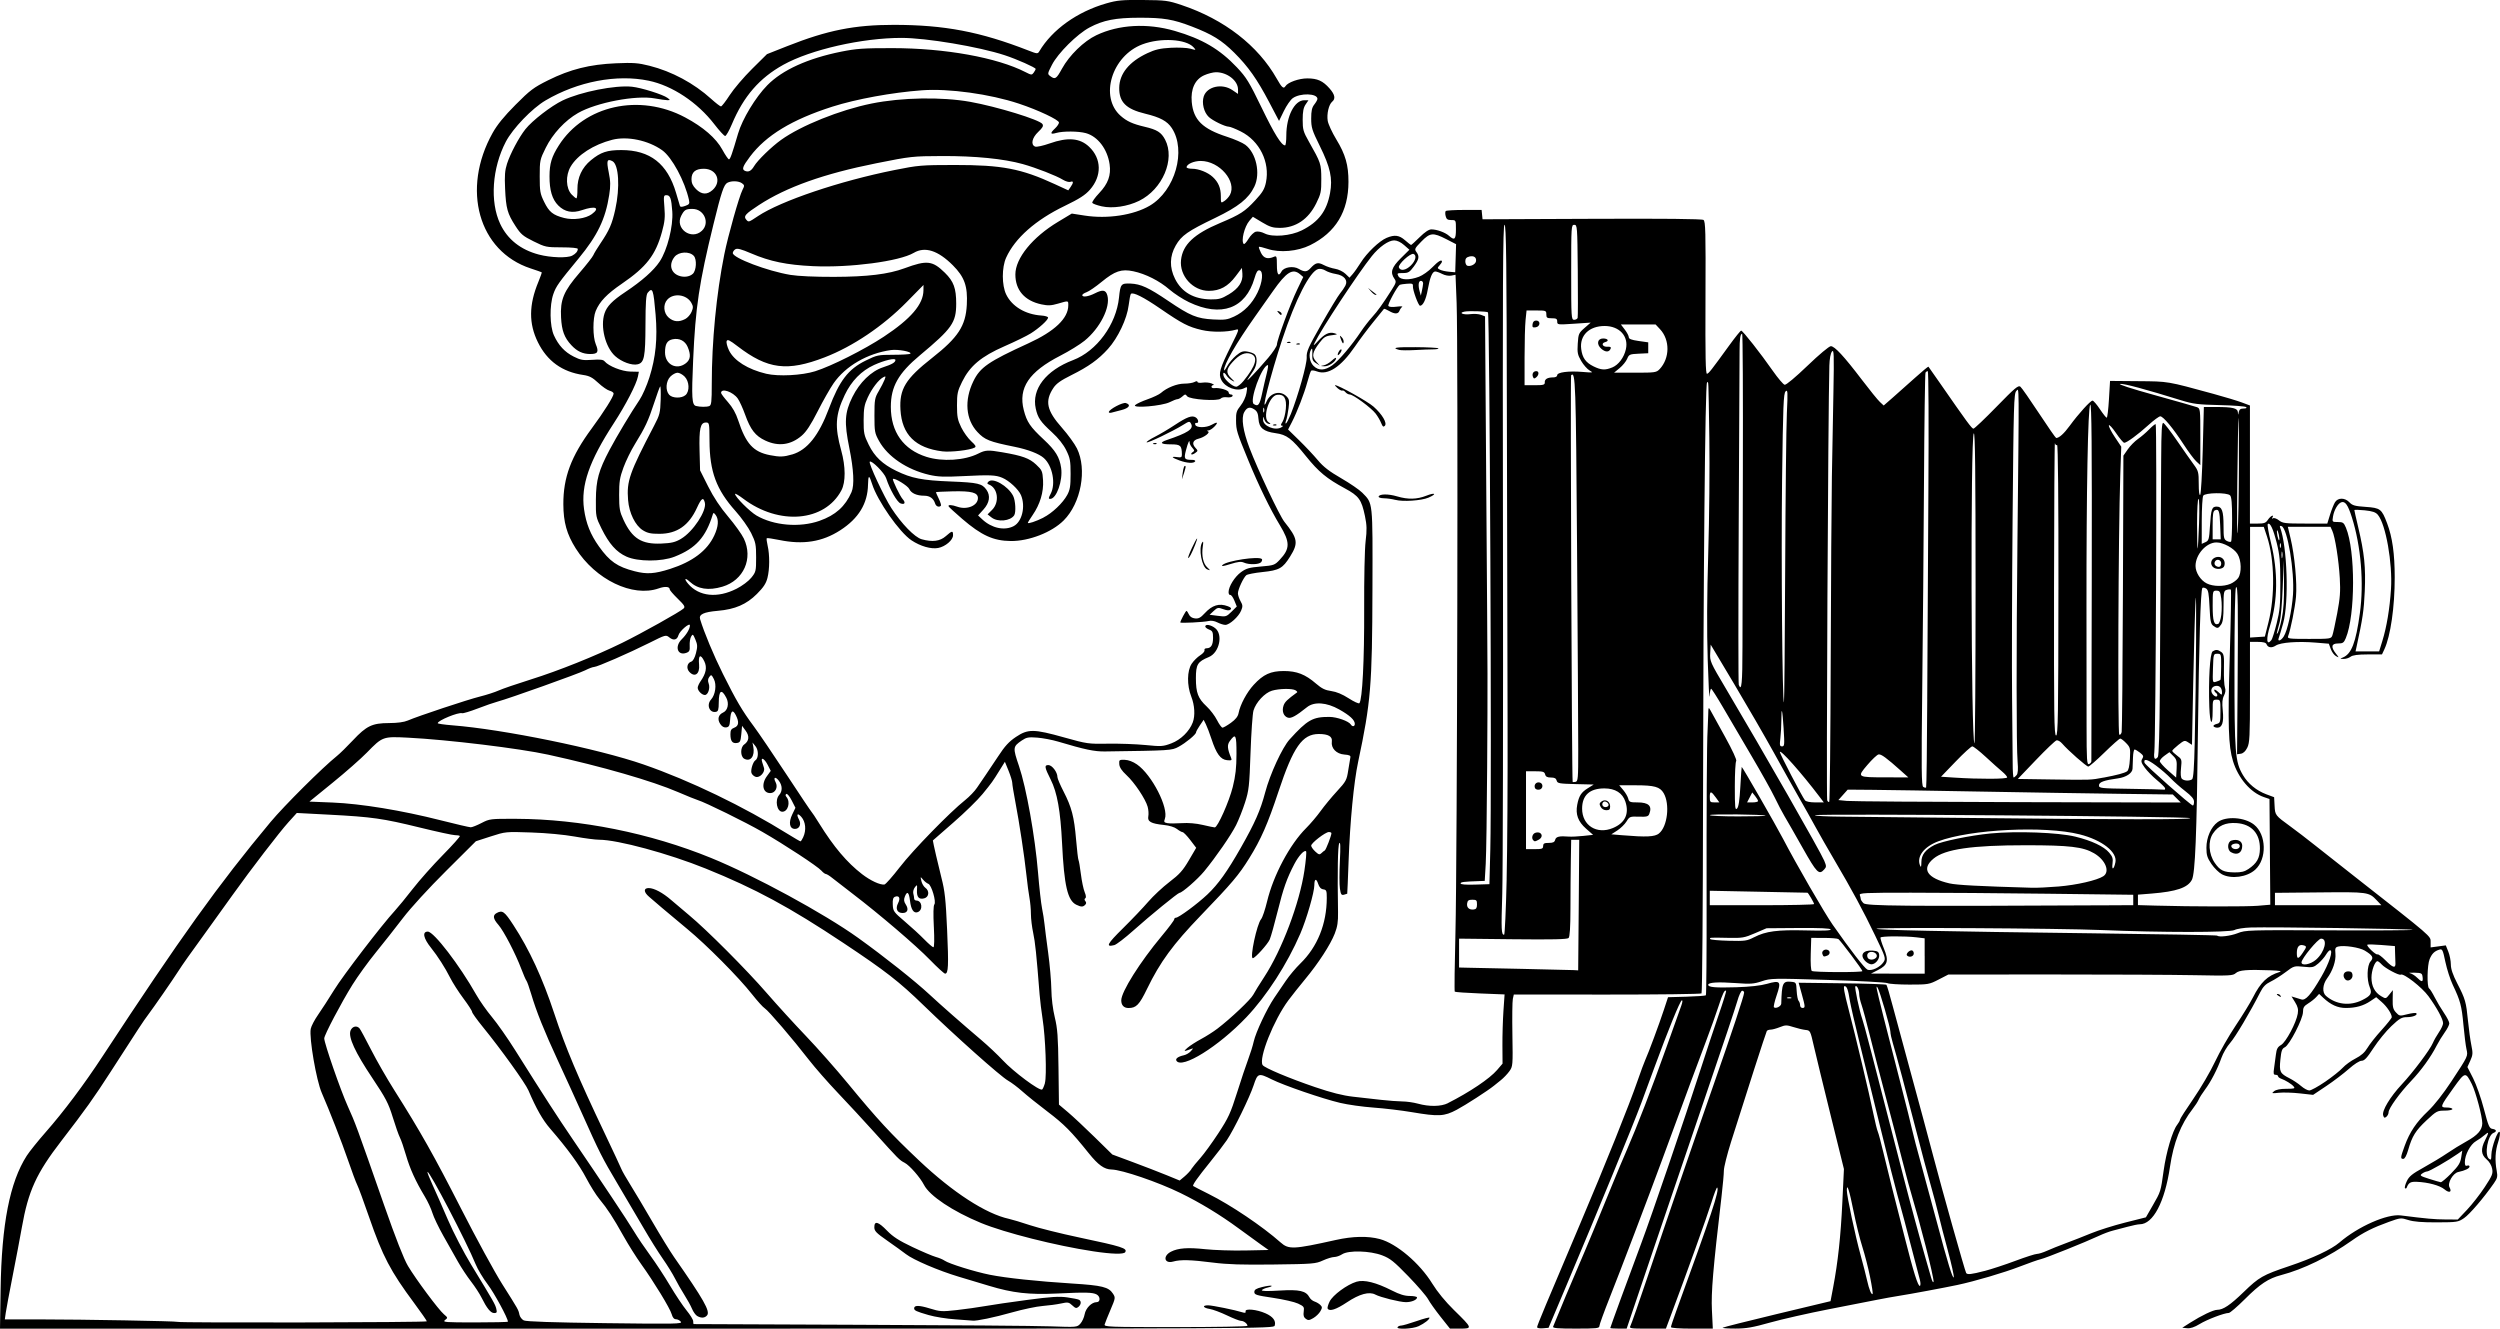 <?xml version="1.0" encoding="UTF-8" standalone="no"?>
<!-- Created with Inkscape (http://www.inkscape.org/) -->
<svg xmlns:dc="http://purl.org/dc/elements/1.1/" xmlns:cc="http://creativecommons.org/ns#" xmlns:rdf="http://www.w3.org/1999/02/22-rdf-syntax-ns#" xmlns:svg="http://www.w3.org/2000/svg" xmlns="http://www.w3.org/2000/svg" xmlns:sodipodi="http://sodipodi.sourceforge.net/DTD/sodipodi-0.dtd" xmlns:inkscape="http://www.inkscape.org/namespaces/inkscape" width="103.386mm" height="54.948mm" viewBox="0 0 103.386 54.948" version="1.1" id="svg8" inkscape:version="0.92.3 (2405546, 2018-03-11)" sodipodi:docname="Photographer Vintage Art.svg">
  <title id="title23">Photographer Vintage Art</title>
  <defs id="defs2"/>
  <sodipodi:namedview id="base" pagecolor="#ffffff" bordercolor="#666666" borderopacity="1.0" inkscape:pageopacity="0.0" inkscape:pageshadow="2" inkscape:zoom="0.35" inkscape:cx="502.98412" inkscape:cy="937.15704" inkscape:document-units="mm" inkscape:current-layer="layer1" showgrid="false" fit-margin-top="0" fit-margin-left="0" fit-margin-right="0" fit-margin-bottom="0" inkscape:window-width="1920" inkscape:window-height="1017" inkscape:window-x="3832" inkscape:window-y="-8" inkscape:window-maximized="1"/>
  <g inkscape:label="Layer 1" inkscape:groupmode="layer" id="layer1" transform="translate(27.248,-160.413)">
    <path style="fill:#000000;stroke-width:1" d="m -27.223,213.734 c 0.041,-2.7 0.38,-4.433 1.081,-5.526 0.111,-0.172 0.463,-0.611 0.783,-0.975 0.748,-0.851 1.584,-1.965 2.355,-3.141 3.226,-4.919 4.792,-7.103 6.942,-9.682 0.569,-0.682 2.153,-2.258 2.754,-2.74 0.114,-0.091 0.409,-0.38 0.655,-0.642 0.564,-0.6 0.797,-0.711 1.496,-0.713 0.344,-9.7e-4 0.618,-0.038 0.773,-0.105 0.428,-0.185 2.48,-0.867 2.985,-0.992 0.27,-0.067 0.618,-0.18 0.773,-0.25 0.155,-0.07 0.754,-0.276 1.332,-0.457 1.143,-0.358 2.662,-0.967 3.778,-1.514 0.79,-0.387 2.398,-1.286 2.536,-1.418 0.076,-0.072 0.039,-0.135 -0.241,-0.408 -0.182,-0.177 -0.331,-0.35 -0.331,-0.384 0,-0.117 -0.192,-0.135 -0.458,-0.041 -1.075,0.379 -2.613,-0.362 -3.428,-1.652 -0.37,-0.586 -0.51,-1.083 -0.513,-1.828 -0.004,-1.113 0.319,-1.976 1.174,-3.136 0.509,-0.69 0.905,-1.321 0.905,-1.44 0,-0.043 -0.075,-0.096 -0.167,-0.119 -0.092,-0.023 -0.302,-0.168 -0.467,-0.323 -0.24,-0.224 -0.365,-0.29 -0.622,-0.328 -0.871,-0.127 -1.49,-0.573 -1.875,-1.353 -0.382,-0.773 -0.376,-1.545 0.02,-2.499 0.086,-0.207 0.148,-0.385 0.137,-0.394 -0.011,-0.009 -0.216,-0.081 -0.456,-0.16 -2.157,-0.708 -2.876,-3.273 -1.573,-5.605 0.189,-0.338 0.472,-0.686 0.946,-1.162 0.605,-0.608 0.747,-0.715 1.352,-1.016 0.91,-0.453 1.718,-0.655 2.801,-0.701 0.72,-0.03 0.915,-0.016 1.384,0.102 0.928,0.234 1.838,0.722 2.555,1.371 0.189,0.171 0.371,0.311 0.404,0.311 0.033,0 0.196,-0.21 0.362,-0.467 0.166,-0.257 0.58,-0.743 0.921,-1.081 l 0.62,-0.614 0.837,-0.331 c 1.668,-0.659 2.779,-0.88 4.411,-0.88 2.089,7e-4 3.571,0.283 5.564,1.061 0.364,0.142 0.384,0.144 0.451,0.032 0.536,-0.899 1.567,-1.636 2.774,-1.982 0.447,-0.128 0.648,-0.147 1.513,-0.139 0.934,0.008 1.036,0.022 1.596,0.209 1.765,0.592 3.162,1.674 3.939,3.05 0.207,0.367 0.28,0.429 0.357,0.304 0.098,-0.158 0.555,-0.321 0.901,-0.321 0.422,0 0.645,0.101 0.923,0.417 0.221,0.252 0.255,0.425 0.107,0.547 -0.139,0.115 -0.23,0.505 -0.184,0.791 0.022,0.136 0.182,0.482 0.356,0.769 0.378,0.622 0.503,1.059 0.502,1.754 -0.002,1.227 -0.527,2.094 -1.586,2.619 -0.519,0.257 -1.252,0.322 -1.755,0.155 -0.185,-0.061 -0.348,-0.1 -0.362,-0.086 -0.014,0.014 0.024,0.126 0.085,0.248 0.114,0.228 0.279,0.276 0.545,0.16 0.1,-0.044 0.113,-0.006 0.113,0.344 0,0.399 0.069,0.496 0.192,0.267 0.097,-0.182 0.488,-0.241 0.712,-0.108 0.236,0.139 0.339,0.133 0.486,-0.029 0.209,-0.23 0.312,-0.255 0.548,-0.13 0.12,0.064 0.332,0.134 0.47,0.156 0.139,0.022 0.328,0.113 0.423,0.204 l 0.171,0.164 0.129,-0.146 c 0.071,-0.08 0.222,-0.295 0.336,-0.477 0.252,-0.404 0.769,-0.898 1.07,-1.024 0.331,-0.138 0.52,-0.114 0.764,0.1 0.121,0.106 0.233,0.193 0.249,0.193 0.016,0 0.175,-0.145 0.354,-0.322 0.214,-0.211 0.38,-0.322 0.484,-0.322 0.227,0 0.575,0.127 0.73,0.266 0.228,0.205 0.286,0.152 0.286,-0.266 0,-0.386 -2.43e-4,-0.386 -0.192,-0.386 -0.152,0 -0.201,-0.034 -0.233,-0.164 -0.023,-0.09 -0.021,-0.184 0.004,-0.209 0.025,-0.025 0.369,-0.045 0.764,-0.045 h 0.719 l 0.019,0.193 0.019,0.193 4.52,-0.019 c 2.983,-0.013 4.553,0.003 4.617,0.046 0.084,0.057 0.095,0.479 0.083,3.227 -0.01,2.442 0.004,3.156 0.064,3.136 0.081,-0.027 0.167,-0.137 0.913,-1.166 0.247,-0.341 0.471,-0.62 0.499,-0.62 0.063,0 0.805,0.943 1.308,1.664 0.214,0.306 0.435,0.565 0.491,0.576 0.061,0.012 0.448,-0.312 0.944,-0.788 0.48,-0.461 0.894,-0.808 0.965,-0.808 0.158,0 0.544,0.417 1.28,1.384 0.323,0.425 0.659,0.84 0.747,0.921 l 0.159,0.149 0.391,-0.342 c 0.215,-0.188 0.627,-0.554 0.915,-0.814 0.288,-0.259 0.533,-0.462 0.544,-0.451 0.011,0.011 0.22,0.311 0.466,0.665 1.129,1.628 1.328,1.899 1.395,1.899 0.039,0 0.47,-0.409 0.957,-0.909 0.759,-0.779 0.9,-0.897 0.985,-0.827 0.055,0.045 0.401,0.541 0.77,1.102 0.369,0.561 0.688,1.02 0.709,1.02 0.124,0 0.323,-0.18 0.563,-0.508 0.36,-0.493 0.854,-1.038 0.941,-1.038 0.038,0 0.176,0.159 0.305,0.354 0.129,0.195 0.256,0.354 0.282,0.354 0.026,0 0.067,-0.342 0.092,-0.761 l 0.045,-0.761 1.17,0.01 c 1.258,0.011 1.17,-0.004 3.102,0.524 0.46,0.126 0.989,0.286 1.175,0.355 l 0.338,0.126 v 2.442 2.442 h 0.32 c 0.271,0 0.337,-0.025 0.426,-0.161 0.102,-0.155 0.275,-0.238 0.181,-0.087 -0.029,0.046 -0.018,0.057 0.029,0.028 0.041,-0.025 0.151,0.013 0.244,0.087 0.153,0.12 0.257,0.133 1.082,0.133 H 68.996 l 0.114,-0.37 c 0.063,-0.204 0.156,-0.435 0.206,-0.515 0.123,-0.194 0.41,-0.191 0.596,0.007 0.12,0.128 0.226,0.158 0.67,0.188 0.608,0.042 0.663,0.084 0.887,0.677 0.218,0.576 0.314,1.258 0.315,2.235 0.002,1.222 -0.173,2.433 -0.428,2.978 l -0.098,0.209 -0.588,0.002 c -0.415,0.001 -0.625,0.03 -0.713,0.097 -0.069,0.052 -0.199,0.093 -0.29,0.09 -0.155,-0.004 -0.157,-0.007 -0.029,-0.059 0.359,-0.145 0.537,-0.609 0.706,-1.836 0.172,-1.249 0.045,-2.771 -0.331,-3.96 -0.163,-0.518 -0.282,-0.684 -0.442,-0.622 -0.14,0.054 -0.295,0.322 -0.338,0.583 -0.038,0.231 -0.037,0.232 0.199,0.232 0.212,0 0.247,0.025 0.335,0.235 0.395,0.946 0.392,3.615 -0.006,4.567 -0.08,0.192 -0.121,0.22 -0.321,0.22 -0.275,0 -0.306,0.142 -0.089,0.418 0.14,0.177 0.14,0.178 0.004,0.105 -0.075,-0.04 -0.172,-0.172 -0.215,-0.293 l -0.08,-0.22 -0.542,-0.045 c -0.738,-0.061 -1.451,-0.009 -1.65,0.121 -0.173,0.113 -0.33,0.09 -0.387,-0.059 -0.024,-0.062 -0.138,-0.092 -0.359,-0.092 h -0.324 v 2.076 c 0,1.848 -0.012,2.101 -0.113,2.302 -0.073,0.147 -0.166,0.233 -0.267,0.247 l -0.154,0.022 0.022,-2.726 c 0.028,-3.464 0.014,-4.301 -0.067,-4.175 -0.038,0.059 -0.062,1.358 -0.062,3.348 0,3.528 0.027,3.861 0.35,4.413 0.208,0.355 0.559,0.644 0.968,0.796 l 0.322,0.12 0.019,0.354 c 0.021,0.394 0.023,0.396 0.666,0.864 0.234,0.17 0.68,0.512 0.991,0.76 0.311,0.248 1.076,0.85 1.699,1.339 3.179,2.492 3.097,2.421 3.097,2.669 v 0.226 l 0.314,-0.042 0.314,-0.042 0.104,0.26 c 0.057,0.143 0.104,0.38 0.104,0.528 0,0.187 0.08,0.422 0.265,0.783 0.334,0.648 0.368,0.767 0.444,1.548 0.034,0.35 0.097,0.804 0.139,1.009 0.068,0.329 0.063,0.403 -0.043,0.638 l -0.12,0.265 0.236,0.464 c 0.13,0.255 0.331,0.826 0.446,1.269 0.185,0.709 0.227,0.807 0.354,0.825 0.167,0.024 0.19,0.109 0.045,0.165 -0.242,0.093 -0.387,0.907 -0.19,1.07 0.083,0.069 0.097,0.045 0.1,-0.169 0.004,-0.307 0.276,-1.046 0.344,-0.936 0.026,0.043 -0.002,0.229 -0.063,0.414 -0.121,0.363 -0.141,0.758 -0.06,1.19 0.044,0.237 0.028,0.306 -0.117,0.515 -0.418,0.601 -1.001,1.282 -1.233,1.44 -0.244,0.166 -0.289,0.173 -1.125,0.176 -0.618,0.002 -0.961,-0.026 -1.182,-0.097 -0.302,-0.097 -0.325,-0.095 -0.805,0.078 -0.656,0.236 -1.058,0.438 -1.524,0.769 -0.95,0.672 -2.004,1.187 -2.93,1.431 -0.528,0.139 -0.872,0.367 -1.502,0.997 -0.313,0.312 -0.611,0.568 -0.662,0.568 -0.186,0 -0.901,0.272 -1.207,0.46 -0.211,0.129 -0.378,0.185 -0.515,0.172 l -0.202,-0.02 0.322,-0.205 c 0.473,-0.301 0.965,-0.536 1.123,-0.536 0.246,0 0.539,-0.197 1.098,-0.739 0.632,-0.613 0.789,-0.702 1.873,-1.067 0.986,-0.332 1.748,-0.69 2.087,-0.98 0.769,-0.66 1.969,-1.19 2.534,-1.118 1.083,0.137 1.385,0.164 1.843,0.167 l 0.514,0.003 0.381,-0.402 c 0.209,-0.221 0.539,-0.643 0.732,-0.937 0.313,-0.476 0.347,-0.56 0.308,-0.764 -0.026,-0.139 -0.118,-0.292 -0.232,-0.388 -0.228,-0.192 -0.246,-0.427 -0.06,-0.791 0.166,-0.326 0.162,-0.375 -0.016,-0.214 -0.08,0.072 -0.241,0.186 -0.358,0.253 -0.234,0.134 -0.463,0.563 -0.463,0.869 0,0.136 0.025,0.173 0.097,0.146 0.053,-0.02 0.097,-0.004 0.097,0.036 0,0.078 -0.182,0.167 -0.466,0.227 -0.221,0.047 -0.458,0.462 -0.362,0.634 0.112,0.2 -0.01,0.249 -0.207,0.084 -0.193,-0.162 -0.678,-0.294 -1.152,-0.313 -0.253,-0.01 -0.334,0.037 -0.412,0.242 -0.013,0.035 -0.045,0.046 -0.069,0.023 -0.025,-0.023 0.008,-0.152 0.072,-0.288 0.096,-0.203 0.221,-0.305 0.701,-0.57 0.321,-0.178 0.756,-0.441 0.966,-0.585 0.21,-0.144 0.573,-0.368 0.808,-0.497 0.457,-0.252 0.643,-0.466 0.648,-0.742 0.004,-0.271 -0.27,-1.301 -0.433,-1.625 -0.26,-0.515 -0.277,-0.512 -0.756,0.157 -0.562,0.785 -0.571,0.813 -0.279,0.813 0.128,0 0.232,0.029 0.232,0.064 0,0.035 -0.144,0.064 -0.32,0.064 -0.303,0 -0.342,0.021 -0.745,0.398 -0.459,0.43 -0.599,0.654 -0.764,1.228 -0.068,0.235 -0.141,0.37 -0.201,0.37 -0.126,0 -0.121,-0.051 0.057,-0.54 0.207,-0.57 0.484,-0.982 0.972,-1.443 0.251,-0.238 0.623,-0.711 0.955,-1.215 0.71,-1.081 0.693,-1.044 0.627,-1.345 -0.031,-0.139 -0.087,-0.591 -0.125,-1.002 -0.072,-0.787 -0.128,-0.995 -0.439,-1.648 -0.105,-0.22 -0.243,-0.648 -0.307,-0.951 -0.106,-0.506 -0.126,-0.547 -0.25,-0.509 -0.202,0.062 -0.306,0.164 -0.402,0.394 -0.101,0.242 -0.117,1.151 -0.021,1.21 0.036,0.022 0.141,0.189 0.232,0.37 0.092,0.181 0.265,0.472 0.385,0.647 0.12,0.174 0.218,0.368 0.218,0.429 0,0.061 -0.085,0.229 -0.188,0.371 -0.103,0.143 -0.252,0.386 -0.331,0.541 -0.243,0.478 -0.645,1.035 -1.063,1.473 -0.465,0.487 -0.929,1.132 -0.929,1.291 0,0.061 -0.041,0.144 -0.091,0.186 -0.073,0.06 -0.1,0.049 -0.133,-0.057 -0.06,-0.189 0.287,-0.767 0.771,-1.284 0.466,-0.498 1.167,-1.433 1.284,-1.711 0.045,-0.107 0.158,-0.307 0.252,-0.445 0.094,-0.138 0.171,-0.305 0.171,-0.373 0,-0.163 -0.257,-0.638 -0.605,-1.116 -0.269,-0.37 -1.031,-0.964 -1.147,-0.892 -0.07,0.043 -0.645,-0.264 -0.786,-0.42 -0.067,-0.075 -0.146,-0.136 -0.175,-0.136 -0.107,0 -0.249,0.388 -0.249,0.679 0,0.352 0.136,0.612 0.402,0.769 0.191,0.113 0.193,0.112 0.337,-0.069 l 0.145,-0.182 -0.007,0.384 c -0.006,0.316 0.018,0.412 0.137,0.54 0.139,0.15 0.157,0.153 0.471,0.072 0.179,-0.046 0.345,-0.064 0.368,-0.041 0.074,0.074 -0.138,0.162 -0.393,0.163 -0.211,7.3e-4 -0.302,0.054 -0.638,0.371 -0.215,0.204 -0.546,0.609 -0.736,0.901 -0.269,0.414 -0.378,0.531 -0.494,0.531 -0.089,0 -0.303,0.137 -0.531,0.339 -0.21,0.186 -0.627,0.503 -0.928,0.705 l -0.547,0.366 -0.547,-0.061 c -0.301,-0.034 -0.692,-0.045 -0.869,-0.026 -0.299,0.033 -0.313,0.028 -0.197,-0.064 0.081,-0.065 0.259,-0.1 0.507,-0.1 0.333,0 0.372,-0.012 0.301,-0.097 -0.083,-0.101 -0.335,-0.256 -0.531,-0.327 -0.062,-0.023 -0.113,-0.067 -0.113,-0.098 0,-0.031 -0.047,-0.057 -0.103,-0.057 -0.085,0 -0.096,-0.048 -0.062,-0.274 0.023,-0.151 0.057,-0.405 0.076,-0.565 0.028,-0.232 0.072,-0.313 0.213,-0.394 0.201,-0.115 0.63,-0.92 0.691,-1.296 0.029,-0.176 0.002,-0.29 -0.111,-0.472 l -0.148,-0.24 0.141,0.043 c 0.077,0.024 0.197,0.06 0.267,0.082 0.174,0.054 0.394,-0.195 0.824,-0.936 0.325,-0.559 0.502,-1.099 0.36,-1.099 -0.032,0 -0.109,0.085 -0.17,0.188 -0.061,0.103 -0.204,0.266 -0.317,0.362 -0.191,0.161 -0.236,0.171 -0.603,0.133 -0.39,-0.04 -0.403,-0.036 -0.743,0.22 -0.19,0.143 -0.47,0.321 -0.622,0.394 -0.207,0.1 -0.315,0.212 -0.432,0.443 -0.411,0.81 -1.025,1.846 -1.241,2.091 -0.132,0.15 -0.295,0.428 -0.362,0.619 -0.16,0.454 -0.438,0.992 -0.679,1.313 -0.106,0.142 -0.224,0.327 -0.261,0.412 -0.037,0.085 -0.149,0.259 -0.249,0.386 -0.492,0.63 -0.792,1.396 -0.94,2.401 -0.215,1.454 -0.699,2.371 -1.25,2.371 -0.071,0 -0.297,0.046 -0.502,0.102 -0.205,0.056 -0.481,0.129 -0.613,0.161 -0.132,0.032 -0.393,0.13 -0.579,0.218 -0.549,0.257 -2.19,0.916 -2.4,0.963 -0.106,0.024 -0.494,0.16 -0.863,0.303 -0.647,0.251 -1.864,0.61 -2.586,0.763 -0.531,0.113 -1.975,0.382 -2.411,0.449 -0.212,0.033 -0.604,0.103 -0.869,0.156 -0.266,0.053 -1.178,0.232 -2.028,0.397 -0.85,0.166 -1.944,0.414 -2.432,0.551 -0.719,0.203 -0.992,0.25 -1.443,0.25 -0.306,0 -0.541,-0.016 -0.521,-0.036 0.02,-0.02 1.032,-0.275 2.248,-0.567 l 2.212,-0.53 0.109,-0.576 c 0.198,-1.044 0.312,-2.102 0.379,-3.505 l 0.066,-1.384 -0.549,-2.222 c -0.302,-1.222 -0.615,-2.512 -0.696,-2.866 -0.143,-0.631 -0.15,-0.644 -0.34,-0.663 -0.106,-0.011 -0.332,-0.064 -0.501,-0.119 -0.28,-0.09 -0.332,-0.09 -0.565,0.003 -0.141,0.056 -0.312,0.103 -0.38,0.103 -0.068,0 -0.139,0.025 -0.158,0.056 -0.034,0.054 -0.869,2.647 -1.48,4.589 -0.163,0.518 -0.296,1.051 -0.296,1.184 0,0.133 -0.043,0.607 -0.095,1.054 -0.356,3.042 -0.435,3.986 -0.399,4.724 l 0.037,0.757 h -0.866 c -0.51,0 -0.866,-0.025 -0.866,-0.062 0,-0.034 0.098,-0.331 0.218,-0.66 1.477,-4.05 1.796,-5.012 1.695,-5.113 -0.02,-0.02 -0.129,0.263 -0.242,0.629 -0.172,0.559 -1.03,2.945 -1.704,4.739 l -0.175,0.467 h -0.766 c -0.711,0 -0.761,-0.008 -0.701,-0.113 0.035,-0.062 0.352,-0.967 0.703,-2.012 0.763,-2.271 1.803,-5.297 2.744,-7.984 0.752,-2.148 1.252,-3.657 1.254,-3.783 7.3e-4,-0.044 -0.035,-0.081 -0.08,-0.081 -0.045,0 -0.135,0.192 -0.203,0.435 -0.067,0.239 -0.612,1.869 -1.211,3.622 -0.599,1.753 -1.601,4.701 -2.226,6.551 l -1.137,3.364 h -0.339 c -0.187,0 -0.339,-0.011 -0.339,-0.024 0,-0.029 0.747,-2.071 1.287,-3.517 0.445,-1.192 1.785,-5.123 2.448,-7.179 0.24,-0.744 0.581,-1.772 0.759,-2.286 0.178,-0.513 0.311,-0.946 0.296,-0.962 -0.059,-0.06 -0.145,0.115 -0.314,0.64 -0.097,0.301 -0.33,0.953 -0.518,1.449 -0.302,0.795 -0.673,1.798 -1.835,4.958 -0.549,1.492 -1.71,4.544 -2.147,5.642 -0.234,0.589 -0.426,1.118 -0.426,1.175 0,0.092 -0.118,0.104 -0.973,0.104 -0.752,0 -0.965,-0.018 -0.941,-0.081 0.178,-0.446 0.88,-2.124 1.058,-2.527 0.233,-0.529 0.946,-2.247 1.43,-3.445 0.15,-0.372 0.4,-0.966 0.555,-1.32 0.419,-0.958 1.046,-2.583 1.64,-4.25 0.29,-0.815 0.568,-1.592 0.617,-1.727 0.054,-0.151 0.063,-0.238 0.021,-0.224 -0.072,0.024 -0.565,1.232 -1.136,2.788 -0.195,0.531 -0.436,1.183 -0.534,1.449 -0.352,0.947 -1.789,4.449 -3.105,7.566 l -0.734,1.738 -0.237,0.02 c -0.139,0.012 -0.237,-0.009 -0.237,-0.049 0,-0.064 0.388,-0.995 1.786,-4.285 1.037,-2.441 2.021,-4.892 2.377,-5.924 0.122,-0.354 0.262,-0.731 0.31,-0.837 0.136,-0.299 0.577,-1.487 0.769,-2.071 l 0.173,-0.526 0.764,-0.021 c 0.42,-0.012 0.78,-0.038 0.801,-0.058 0.02,-0.02 0.034,-1.802 0.03,-3.96 -0.006,-3.864 0.009,-6.509 0.042,-7.014 0.009,-0.142 0.02,-0.417 0.024,-0.612 0.007,-0.337 0.012,-0.347 0.096,-0.193 0.049,0.088 0.32,0.581 0.604,1.095 0.306,0.555 0.492,0.958 0.458,0.995 -0.031,0.034 -0.057,0.511 -0.057,1.06 0,0.869 0.012,0.987 0.092,0.905 0.065,-0.066 0.105,-0.335 0.136,-0.899 0.024,-0.443 0.05,-0.812 0.057,-0.821 0.018,-0.021 1.416,2.409 1.712,2.978 0.542,1.04 1.71,3.063 2.045,3.541 0.734,1.049 1.318,1.805 1.439,1.862 0.161,0.077 0.526,-0.092 0.668,-0.309 0.1,-0.153 0.089,-0.19 -0.352,-1.11 -0.485,-1.012 -0.962,-1.895 -1.7,-3.147 -0.25,-0.425 -0.59,-1.019 -0.754,-1.32 -0.164,-0.301 -0.473,-0.852 -0.686,-1.223 -0.213,-0.372 -0.683,-1.212 -1.045,-1.867 -0.362,-0.655 -1.097,-1.927 -1.634,-2.827 l -0.976,-1.636 -0.019,0.348 c -0.018,0.339 -0.002,0.377 0.65,1.475 1.546,2.606 3.914,6.747 4.063,7.109 0.097,0.233 0.096,0.26 -0.003,0.37 -0.212,0.234 -0.3,0.146 -0.887,-0.895 -0.315,-0.558 -0.652,-1.148 -0.75,-1.311 -0.098,-0.163 -0.28,-0.511 -0.405,-0.773 -0.125,-0.262 -0.555,-1.032 -0.956,-1.712 -0.401,-0.68 -0.931,-1.585 -1.179,-2.01 -0.248,-0.425 -0.471,-0.774 -0.495,-0.776 -0.025,-10e-4 -0.054,0.135 -0.065,0.304 -0.011,0.168 -0.046,-0.505 -0.077,-1.497 -0.038,-1.219 -0.031,-2.648 0.022,-4.411 0.043,-1.434 0.064,-3.578 0.045,-4.765 -0.04,-2.576 -0.03,-2.333 -0.096,-2.292 -0.077,0.047 -0.153,8.113 -0.165,17.372 -0.005,4.31 -0.033,7.859 -0.062,7.887 -0.028,0.028 -1.787,0.05 -3.907,0.049 l -3.856,-0.002 -0.04,0.181 c -0.022,0.1 -0.03,0.767 -0.018,1.483 0.021,1.267 0.018,1.308 -0.124,1.507 -0.08,0.112 -0.239,0.279 -0.354,0.371 -0.115,0.092 -0.243,0.195 -0.286,0.23 -0.25,0.203 -1.175,0.801 -1.541,0.995 -0.516,0.274 -0.741,0.286 -1.859,0.097 -0.425,-0.072 -1.135,-0.156 -1.577,-0.188 -0.443,-0.032 -1.066,-0.119 -1.384,-0.195 -0.731,-0.173 -2.327,-0.721 -2.827,-0.971 -0.55,-0.274 -0.583,-0.263 -0.75,0.245 -0.164,0.498 -0.82,1.841 -1.109,2.27 -0.107,0.159 -0.418,0.565 -0.689,0.901 -0.527,0.652 -0.741,0.956 -0.701,0.993 0.014,0.013 0.3,0.16 0.637,0.328 0.919,0.458 2.229,1.341 2.978,2.006 0.334,0.297 0.532,0.288 2.285,-0.103 0.694,-0.155 1.325,-0.169 1.812,-0.039 0.697,0.185 1.656,0.999 2.177,1.846 0.207,0.337 0.541,0.744 0.89,1.086 0.776,0.76 0.78,0.773 0.26,0.773 h -0.42 l -0.389,-0.49 c -0.214,-0.27 -0.446,-0.596 -0.514,-0.724 -0.069,-0.129 -0.437,-0.557 -0.819,-0.951 -0.593,-0.612 -0.75,-0.738 -1.08,-0.864 -0.505,-0.193 -1.396,-0.217 -1.658,-0.045 -0.095,0.062 -0.242,0.113 -0.327,0.113 -0.085,0 -0.296,0.065 -0.469,0.144 -0.296,0.136 -0.413,0.146 -2.037,0.166 -1.304,0.017 -1.915,-0.003 -2.514,-0.08 -0.901,-0.116 -1.341,-0.128 -1.636,-0.043 -0.371,0.106 -0.446,-0.227 -0.092,-0.408 0.294,-0.15 0.694,-0.18 1.408,-0.103 0.381,0.041 1.127,0.065 1.659,0.054 l 0.966,-0.02 -0.317,-0.225 c -0.174,-0.124 -0.595,-0.429 -0.934,-0.678 -0.751,-0.552 -1.572,-1.051 -2.387,-1.45 -0.93,-0.456 -2.428,-0.967 -2.853,-0.975 -0.302,-0.005 -0.553,-0.185 -0.947,-0.676 -0.72,-0.898 -1.015,-1.196 -1.705,-1.72 -0.39,-0.295 -0.857,-0.671 -1.04,-0.835 -0.182,-0.164 -0.448,-0.364 -0.592,-0.446 -0.314,-0.178 -2.196,-1.857 -3.487,-3.109 -1.022,-0.992 -1.57,-1.418 -3.317,-2.581 -2.225,-1.481 -3.647,-2.25 -5.698,-3.079 -1.532,-0.62 -3.645,-1.192 -4.404,-1.192 -0.155,0 -0.61,-0.059 -1.013,-0.132 -0.435,-0.078 -1.164,-0.147 -1.795,-0.168 -1.057,-0.036 -1.065,-0.035 -1.677,0.163 l -0.614,0.199 -1.235,1.23 c -0.723,0.719 -1.463,1.528 -1.784,1.949 -0.302,0.396 -0.806,1.035 -1.12,1.421 -0.314,0.386 -0.748,0.985 -0.965,1.333 -0.464,0.744 -1.168,2.082 -1.168,2.22 0,0.198 0.674,2.143 0.971,2.801 0.323,0.716 0.353,0.798 1.507,4.1 0.476,1.361 0.815,2.226 0.985,2.511 0.329,0.552 1.262,1.806 1.485,1.996 0.167,0.141 0.168,0.147 0.045,0.241 -0.112,0.087 0.012,0.097 1.239,0.097 0.75,0 1.364,-0.014 1.364,-0.031 0,-0.143 -0.566,-1.186 -0.839,-1.546 -0.188,-0.248 -0.411,-0.621 -0.496,-0.83 -0.38,-0.933 -1.922,-3.887 -1.992,-3.817 -0.014,0.014 0.079,0.254 0.208,0.533 0.129,0.279 0.416,0.931 0.638,1.448 0.223,0.52 0.657,1.356 0.968,1.867 0.936,1.537 0.987,1.628 1.032,1.812 0.036,0.149 0.022,0.177 -0.088,0.177 -0.143,0 -0.301,-0.194 -0.525,-0.644 -0.079,-0.159 -0.274,-0.458 -0.433,-0.663 -0.159,-0.205 -0.399,-0.567 -0.533,-0.805 -0.134,-0.238 -0.407,-0.722 -0.607,-1.076 -0.2,-0.354 -0.405,-0.783 -0.456,-0.954 -0.051,-0.17 -0.192,-0.475 -0.314,-0.676 -0.381,-0.634 -0.615,-1.147 -0.779,-1.714 -0.087,-0.302 -0.2,-0.629 -0.251,-0.727 -0.051,-0.098 -0.184,-0.477 -0.296,-0.841 -0.177,-0.575 -0.287,-0.786 -0.838,-1.61 -0.721,-1.077 -1.009,-1.704 -0.908,-1.97 0.069,-0.18 0.262,-0.226 0.376,-0.088 0.037,0.044 0.252,0.443 0.478,0.885 0.226,0.443 0.658,1.196 0.961,1.674 1.081,1.709 1.641,2.704 2.758,4.893 0.623,1.222 1.389,2.627 1.703,3.123 0.676,1.069 0.665,1.05 0.709,1.26 0.019,0.091 0.1,0.197 0.181,0.237 0.098,0.048 1.215,0.086 3.362,0.113 2.924,0.038 3.208,0.033 3.131,-0.06 -0.046,-0.056 -0.137,-0.102 -0.202,-0.102 -0.078,0 -0.137,-0.07 -0.176,-0.209 -0.067,-0.242 -0.732,-1.333 -1.26,-2.068 -0.2,-0.279 -0.529,-0.8 -0.73,-1.159 -0.435,-0.776 -0.664,-1.128 -0.998,-1.532 -0.137,-0.165 -0.382,-0.557 -0.546,-0.869 -0.287,-0.55 -0.78,-1.225 -1.489,-2.043 -0.312,-0.36 -0.576,-0.824 -0.901,-1.584 -0.13,-0.303 -1.141,-1.71 -1.892,-2.632 -0.242,-0.297 -0.439,-0.574 -0.439,-0.616 0,-0.043 -0.161,-0.292 -0.358,-0.555 -0.197,-0.263 -0.446,-0.652 -0.552,-0.864 -0.201,-0.4 -0.514,-0.889 -0.782,-1.223 -0.322,-0.401 -0.378,-0.676 -0.137,-0.676 0.247,0 1.309,1.384 2.004,2.613 0.142,0.251 0.434,0.666 0.649,0.922 0.215,0.256 0.649,0.876 0.965,1.379 1.189,1.893 1.739,2.744 2.378,3.682 1.206,1.77 2.253,3.343 2.528,3.799 0.149,0.248 0.453,0.697 0.674,0.998 0.221,0.301 0.588,0.86 0.815,1.243 0.227,0.383 0.536,0.846 0.687,1.03 0.151,0.184 0.274,0.385 0.274,0.447 0,0.062 0.007,0.115 0.016,0.118 0.009,0.003 3.087,0.016 6.841,0.029 3.754,0.013 7.318,0.042 7.921,0.064 1.087,0.039 1.097,0.038 1.232,-0.11 0.075,-0.082 0.155,-0.256 0.178,-0.388 0.046,-0.255 0.29,-0.502 0.497,-0.502 0.159,0 0.159,-0.232 -4.87e-4,-0.318 -0.166,-0.089 -0.454,-0.096 -1.65,-0.039 -1.152,0.054 -1.818,-0.022 -2.801,-0.319 -0.301,-0.091 -0.865,-0.26 -1.255,-0.377 -0.835,-0.25 -1.875,-0.695 -2.182,-0.934 -0.12,-0.093 -0.463,-0.341 -0.762,-0.549 -0.467,-0.326 -0.544,-0.405 -0.544,-0.563 0,-0.277 0.162,-0.233 0.528,0.145 0.244,0.251 0.493,0.411 1.05,0.675 0.402,0.19 0.837,0.375 0.966,0.41 0.129,0.035 0.293,0.104 0.364,0.154 0.179,0.125 1.247,0.458 1.867,0.582 0.67,0.134 1.965,0.272 3.411,0.363 1.237,0.078 1.503,0.144 1.681,0.416 0.109,0.167 0.107,0.184 -0.098,0.665 -0.116,0.272 -0.225,0.545 -0.243,0.607 -0.031,0.106 0.139,0.113 2.936,0.113 1.633,0 2.969,-0.023 2.969,-0.051 0,-0.089 -0.15,-0.206 -0.265,-0.206 -0.061,0 -0.323,-0.102 -0.583,-0.227 -0.26,-0.125 -0.581,-0.244 -0.714,-0.266 -0.28,-0.045 -0.325,-0.152 -0.064,-0.15 0.173,9.7e-4 1.127,0.196 1.419,0.29 0.109,0.035 0.143,0.024 0.129,-0.041 -0.027,-0.127 0.462,-0.079 0.823,0.081 0.311,0.137 0.443,0.314 0.381,0.509 -0.04,0.125 -0.266,0.126 -26.374,0.126 H -27.248 l 0.025,-1.626 z m 17.626,1.321 c -1.289e-4,-0.027 -0.235,-0.365 -0.522,-0.752 -0.98,-1.319 -1.306,-1.94 -1.863,-3.551 -0.219,-0.635 -0.441,-1.237 -0.493,-1.338 -0.052,-0.101 -0.224,-0.564 -0.384,-1.03 -0.245,-0.717 -0.77,-2.06 -1.084,-2.779 -0.223,-0.51 -0.525,-2.266 -0.455,-2.644 0.021,-0.112 0.158,-0.374 0.304,-0.583 0.146,-0.209 0.444,-0.669 0.662,-1.023 0.368,-0.599 1.977,-2.698 2.517,-3.284 0.131,-0.142 0.463,-0.547 0.738,-0.901 0.275,-0.354 0.834,-0.983 1.241,-1.396 0.407,-0.414 0.724,-0.769 0.705,-0.789 -0.02,-0.02 -0.111,-0.036 -0.203,-0.035 -0.091,7.3e-4 -0.746,-0.141 -1.454,-0.315 -1.539,-0.377 -1.969,-0.438 -3.734,-0.531 l -1.352,-0.071 -0.342,0.378 c -0.38,0.42 -1.542,1.934 -2.312,3.011 -0.276,0.386 -0.675,0.942 -0.888,1.236 -0.954,1.318 -1.169,1.622 -1.351,1.906 -0.252,0.393 -1.014,1.493 -1.262,1.823 -0.191,0.254 -0.361,0.512 -1.544,2.35 -0.692,1.074 -1.034,1.554 -2.038,2.857 -1.038,1.347 -1.367,2.069 -1.634,3.58 -0.072,0.408 -0.242,1.307 -0.379,1.998 -0.136,0.691 -0.265,1.379 -0.286,1.529 l -0.039,0.274 1.466,9.7e-4 c 1.772,0.001 5.641,0.071 5.676,0.102 0.052,0.047 10.309,0.025 10.309,-0.022 z m 59.686,-1.828 c -0.074,-0.368 -0.218,-0.929 -0.32,-1.248 -0.102,-0.319 -0.263,-0.971 -0.359,-1.449 -0.178,-0.891 -0.28,-1.211 -0.284,-0.895 -0.003,0.229 0.347,1.874 0.574,2.698 0.102,0.372 0.221,0.835 0.264,1.03 0.082,0.371 0.18,0.611 0.23,0.561 0.016,-0.016 -0.031,-0.33 -0.106,-0.698 z m 2.061,0.12 c -0.596,-2.289 -0.803,-3.07 -0.934,-3.525 -0.086,-0.301 -0.387,-1.489 -0.668,-2.64 -0.281,-1.151 -0.676,-2.759 -0.878,-3.574 -0.202,-0.815 -0.389,-1.63 -0.418,-1.812 -0.071,-0.458 -0.123,-0.602 -0.22,-0.602 -0.06,0 -0.015,0.259 0.165,0.95 0.301,1.154 0.857,3.494 1.028,4.33 0.069,0.336 0.151,0.67 0.183,0.74 0.032,0.071 0.136,0.462 0.232,0.869 0.096,0.407 0.256,1.059 0.356,1.449 0.1,0.39 0.329,1.288 0.509,1.996 0.379,1.498 0.57,2.107 0.645,2.06 0.03,-0.018 0.029,-0.127 -7.3e-4,-0.242 z m 0.23,-1.427 c -0.197,-0.762 -0.429,-1.611 -0.516,-1.887 -0.086,-0.276 -0.289,-1.023 -0.45,-1.66 -0.161,-0.637 -0.467,-1.811 -0.68,-2.608 -0.213,-0.797 -0.503,-1.916 -0.645,-2.488 -0.141,-0.571 -0.301,-1.162 -0.354,-1.312 -0.053,-0.15 -0.097,-0.349 -0.097,-0.442 -0.001,-0.187 -0.099,-0.381 -0.16,-0.319 -0.038,0.038 0.166,1.005 0.284,1.341 0.083,0.237 0.371,1.341 1.715,6.568 0.259,1.008 0.702,2.638 0.9,3.316 0.083,0.283 0.187,0.645 0.231,0.805 0.046,0.165 0.091,0.243 0.105,0.181 0.014,-0.06 -0.136,-0.733 -0.333,-1.495 z m 0.925,0.212 c -0.148,-0.545 -0.32,-1.207 -0.382,-1.473 -0.062,-0.266 -0.216,-0.845 -0.342,-1.288 -0.126,-0.443 -0.377,-1.384 -0.559,-2.093 -0.416,-1.624 -0.867,-3.316 -0.995,-3.734 -0.054,-0.177 -0.099,-0.388 -0.099,-0.468 -7.3e-4,-0.172 -0.437,-1.676 -0.527,-1.817 -0.046,-0.072 -0.054,-0.056 -0.034,0.064 0.033,0.191 0.407,1.678 0.981,3.895 0.229,0.885 0.446,1.755 0.483,1.932 0.037,0.177 0.208,0.829 0.38,1.449 0.172,0.62 0.463,1.692 0.646,2.382 0.431,1.625 0.662,2.376 0.692,2.246 0.013,-0.057 -0.097,-0.55 -0.245,-1.095 z m 1.523,0.84 c 0.281,-0.074 0.854,-0.262 1.272,-0.419 0.419,-0.157 0.819,-0.285 0.889,-0.285 0.07,0 0.257,-0.059 0.414,-0.13 0.157,-0.072 0.511,-0.213 0.785,-0.315 0.274,-0.101 0.745,-0.286 1.046,-0.41 0.301,-0.124 0.933,-0.323 1.404,-0.442 l 0.857,-0.216 0.278,-0.483 c 0.338,-0.587 0.333,-0.572 0.455,-1.449 0.106,-0.764 0.366,-1.645 0.558,-1.892 0.066,-0.085 0.119,-0.181 0.119,-0.216 0,-0.034 0.249,-0.423 0.553,-0.864 0.304,-0.441 0.707,-1.131 0.896,-1.533 0.189,-0.402 0.574,-1.076 0.856,-1.497 0.282,-0.421 0.601,-0.941 0.709,-1.155 0.321,-0.635 0.602,-0.904 1.106,-1.057 0.111,-0.034 -0.01,-0.056 -0.386,-0.07 -0.953,-0.037 -1.288,-0.009 -1.428,0.117 -0.118,0.107 -0.251,0.114 -1.716,0.085 -0.873,-0.017 -3.519,-0.03 -5.879,-0.029 l -4.291,0.002 -0.403,0.208 c -0.39,0.201 -0.428,0.208 -1.203,0.208 -0.44,0 -0.851,-0.027 -0.913,-0.06 -0.062,-0.033 -1.171,-0.093 -2.464,-0.133 -2.275,-0.07 -2.364,-0.069 -2.732,0.055 -0.335,0.112 -0.466,0.121 -1.089,0.075 -0.721,-0.053 -1.127,-0.028 -1.127,0.071 0,0.103 0.295,0.129 1.162,0.102 0.567,-0.017 1.007,-0.067 1.272,-0.142 0.551,-0.157 0.595,-0.105 0.396,0.478 -0.084,0.247 -0.135,0.468 -0.112,0.491 0.074,0.074 0.3,-0.039 0.303,-0.151 0.023,-0.846 0.062,-0.935 0.4,-0.903 0.215,0.021 0.218,0.024 0.237,0.375 0.011,0.195 0.047,0.382 0.08,0.415 0.033,0.034 0.061,0.113 0.061,0.177 0,0.064 0.043,0.116 0.097,0.116 0.124,0 0.122,-0.039 -0.03,-0.586 l -0.126,-0.456 1.795,0.022 c 0.987,0.012 1.813,0.04 1.835,0.062 0.022,0.022 0.142,0.428 0.266,0.901 0.125,0.474 0.469,1.745 0.765,2.825 0.296,1.08 0.702,2.587 0.902,3.348 0.366,1.399 1.312,4.756 1.364,4.845 0.045,0.077 0.219,0.058 0.765,-0.086 z m 19.293,-4.037 c 0.297,-0.3 0.376,-0.426 0.412,-0.655 l 0.045,-0.283 -0.187,0.132 c -0.388,0.273 -1.18,0.729 -1.265,0.729 -0.049,0 -0.143,0.04 -0.209,0.088 -0.109,0.08 -0.083,0.099 0.294,0.219 0.227,0.072 0.442,0.134 0.478,0.138 0.035,0.004 0.23,-0.161 0.432,-0.365 z m -52.103,-0.176 c 0.053,-0.08 0.222,-0.286 0.375,-0.458 0.153,-0.172 0.489,-0.634 0.746,-1.027 0.412,-0.63 0.503,-0.827 0.77,-1.674 0.166,-0.528 0.374,-1.149 0.461,-1.379 0.087,-0.23 0.191,-0.563 0.23,-0.74 0.086,-0.382 0.541,-1.349 0.848,-1.803 0.12,-0.177 0.336,-0.496 0.481,-0.708 0.144,-0.212 0.412,-0.531 0.595,-0.708 0.709,-0.688 1.095,-1.643 1.096,-2.716 2.43e-4,-0.297 -0.015,-0.336 -0.144,-0.354 -0.098,-0.014 -0.167,-0.088 -0.213,-0.231 -0.077,-0.238 -0.157,-0.21 -0.157,0.055 0,0.294 -0.322,1.409 -0.58,2.007 -0.543,1.259 -1.392,2.575 -2.231,3.458 -1.152,1.211 -2.671,2.156 -2.892,1.799 -0.053,-0.086 0.069,-0.175 0.307,-0.227 0.096,-0.021 0.226,-0.097 0.29,-0.17 0.108,-0.123 0.108,-0.129 0.003,-0.089 -0.298,0.114 -0.324,0.105 -0.145,-0.048 0.106,-0.091 0.36,-0.254 0.563,-0.363 0.204,-0.109 0.508,-0.302 0.676,-0.43 0.542,-0.412 1.378,-1.203 1.481,-1.401 0.055,-0.106 0.261,-0.439 0.458,-0.74 0.729,-1.116 1.458,-3.048 1.659,-4.394 0.062,-0.416 0.093,-0.775 0.069,-0.799 -0.071,-0.071 -0.304,0.181 -0.484,0.524 -0.311,0.595 -0.455,1.001 -0.691,1.952 -0.129,0.52 -0.276,1.046 -0.327,1.168 -0.079,0.19 -0.608,0.776 -0.701,0.776 -0.133,0 0.168,-1.411 0.345,-1.618 0.054,-0.063 0.165,-0.393 0.247,-0.734 0.261,-1.083 0.938,-2.354 1.613,-3.027 0.176,-0.176 0.446,-0.493 0.599,-0.706 0.153,-0.212 0.458,-0.582 0.678,-0.82 0.375,-0.407 0.403,-0.461 0.465,-0.869 0.036,-0.239 0.076,-0.479 0.088,-0.532 0.017,-0.072 -0.046,-0.102 -0.249,-0.116 -0.329,-0.024 -0.558,-0.262 -0.518,-0.538 0.031,-0.209 -0.146,-0.312 -0.537,-0.312 -0.684,0 -1.057,0.533 -1.671,2.384 -0.443,1.336 -0.722,1.973 -1.211,2.759 -0.428,0.69 -0.708,1.02 -1.996,2.358 -1.154,1.199 -1.685,1.924 -2.226,3.038 -0.321,0.662 -0.448,0.793 -0.768,0.793 -0.191,0 -0.3,-0.116 -0.299,-0.319 2.43e-4,-0.352 0.773,-1.58 1.673,-2.658 0.284,-0.34 0.516,-0.65 0.516,-0.688 0,-0.038 0.033,-0.07 0.072,-0.07 0.116,0 0.892,-0.574 1.302,-0.962 0.45,-0.427 0.816,-0.939 1.382,-1.934 0.584,-1.027 0.809,-1.539 1.007,-2.287 0.201,-0.759 0.708,-1.858 1.012,-2.192 0.736,-0.81 0.952,-0.932 1.644,-0.929 0.306,0.001 0.8,0.176 0.885,0.314 0.063,0.103 0.165,0.087 0.165,-0.025 0,-0.16 -0.204,-0.349 -0.644,-0.597 -0.524,-0.296 -1.036,-0.332 -1.333,-0.094 -0.46,0.368 -0.657,0.476 -0.792,0.433 -0.179,-0.057 -0.256,-0.275 -0.177,-0.501 0.053,-0.151 0.148,-0.244 0.562,-0.546 0.017,-0.012 -0.012,-0.049 -0.064,-0.082 -0.133,-0.084 -0.676,-0.076 -0.978,0.014 -0.298,0.089 -0.662,0.48 -0.764,0.821 -0.038,0.126 -0.093,0.91 -0.122,1.743 -0.048,1.388 -0.067,1.558 -0.228,2.06 -0.096,0.301 -0.263,0.721 -0.369,0.934 -0.211,0.419 -0.838,1.327 -1.322,1.914 -0.272,0.329 -0.911,0.887 -1.017,0.887 -0.065,0 -1.228,0.949 -1.911,1.56 -0.346,0.309 -0.699,0.58 -0.786,0.602 -0.373,0.094 -0.303,-0.043 0.352,-0.69 0.372,-0.367 0.845,-0.863 1.051,-1.103 0.206,-0.239 0.601,-0.607 0.877,-0.818 0.414,-0.315 0.556,-0.474 0.804,-0.897 l 0.302,-0.515 -0.245,-0.322 c -0.135,-0.177 -0.278,-0.324 -0.317,-0.326 -0.039,-0.002 -0.145,-0.061 -0.234,-0.131 -0.099,-0.078 -0.309,-0.142 -0.54,-0.166 -0.532,-0.054 -0.687,-0.141 -0.644,-0.357 0.019,-0.095 0.007,-0.273 -0.027,-0.396 -0.089,-0.322 -0.545,-1.004 -0.876,-1.309 -0.196,-0.181 -0.288,-0.321 -0.298,-0.451 -0.013,-0.178 -7.3e-4,-0.188 0.228,-0.181 0.151,0.005 0.34,0.076 0.504,0.19 0.617,0.427 1.322,1.806 1.153,2.252 -0.047,0.124 -0.031,0.15 0.103,0.176 0.087,0.017 0.353,0.017 0.591,7.3e-4 0.273,-0.019 0.596,0.008 0.872,0.073 0.241,0.057 0.465,0.103 0.498,0.103 0.118,0 0.594,-1.068 0.744,-1.671 0.117,-0.471 0.153,-0.792 0.154,-1.37 7.3e-4,-0.8 -0.032,-0.864 -0.276,-0.53 -0.115,0.158 -0.104,0.31 0.053,0.694 0.042,0.102 0.019,0.115 -0.168,0.097 -0.267,-0.026 -0.442,-0.264 -0.643,-0.877 -0.078,-0.237 -0.183,-0.513 -0.233,-0.612 l -0.091,-0.181 -0.157,0.232 c -0.087,0.128 -0.157,0.257 -0.157,0.287 0,0.087 -0.428,0.44 -0.726,0.599 -0.283,0.151 -0.321,0.153 -3.041,0.191 -0.435,0.006 -0.831,-0.077 -1.932,-0.406 -0.248,-0.074 -0.639,-0.149 -0.869,-0.166 -0.364,-0.028 -0.447,-0.012 -0.638,0.118 -0.373,0.256 -0.377,0.291 -0.115,1.062 0.302,0.891 0.663,2.911 0.786,4.4 0.051,0.62 0.126,1.286 0.166,1.481 0.04,0.195 0.085,0.485 0.101,0.644 0.016,0.159 0.084,0.695 0.152,1.191 0.068,0.496 0.127,1.177 0.132,1.513 0.005,0.371 0.061,0.827 0.142,1.159 0.112,0.459 0.137,0.793 0.153,2.078 l 0.019,1.53 0.372,0.314 c 0.205,0.173 0.701,0.637 1.104,1.032 l 0.732,0.718 0.846,0.314 c 0.465,0.173 1.091,0.415 1.392,0.538 l 0.546,0.224 0.195,-0.163 c 0.107,-0.09 0.238,-0.228 0.291,-0.308 z m -4.753,-10.929 c -0.364,-0.175 -0.506,-0.786 -0.592,-2.548 -0.066,-1.341 -0.2,-2.094 -0.472,-2.634 -0.254,-0.505 -0.268,-0.596 -0.094,-0.596 0.154,7.3e-4 0.375,0.294 0.375,0.499 0,0.056 0.113,0.322 0.251,0.59 0.338,0.656 0.44,1.05 0.52,1.992 0.037,0.438 0.082,0.82 0.1,0.849 0.018,0.029 0.063,0.291 0.099,0.582 0.036,0.291 0.107,0.625 0.156,0.743 0.057,0.136 0.066,0.229 0.026,0.253 -0.042,0.026 -0.041,0.067 0.002,0.119 0.046,0.055 0.043,0.103 -0.01,0.155 -0.091,0.091 -0.163,0.09 -0.361,-0.005 z m 15.364,8.202 c 0.897,-0.453 1.728,-1.012 2.032,-1.367 l 0.228,-0.266 -0.005,-0.749 c -0.003,-0.412 0.017,-1.056 0.042,-1.431 l 0.047,-0.682 -1.013,-0.04 c -0.557,-0.022 -1.028,-0.055 -1.047,-0.074 -0.019,-0.019 -0.006,-1.114 0.028,-2.434 0.074,-2.863 0.115,-24.385 0.049,-26.05 l -0.046,-1.163 -0.175,0.035 c -0.1,0.02 -0.26,-0.009 -0.374,-0.068 -0.109,-0.057 -0.239,-0.103 -0.288,-0.103 -0.122,0 -0.221,0.239 -0.312,0.756 -0.071,0.401 -0.196,0.661 -0.318,0.661 -0.069,0 -0.309,-0.657 -0.295,-0.808 0.009,-0.105 -0.026,-0.119 -0.247,-0.102 -0.142,0.011 -0.274,0.031 -0.295,0.043 -0.107,0.066 -0.511,0.812 -0.473,0.873 0.029,0.046 0.152,0.058 0.342,0.033 0.164,-0.022 0.266,-0.018 0.228,0.009 -0.038,0.026 -0.088,0.099 -0.111,0.161 -0.052,0.142 -0.199,0.143 -0.436,0.003 -0.102,-0.06 -0.195,-0.096 -0.206,-0.081 -0.012,0.016 -0.21,0.261 -0.441,0.544 -0.231,0.283 -0.575,0.742 -0.764,1.019 -0.575,0.84 -1.114,1.192 -1.565,1.022 -0.11,-0.042 -0.219,-0.054 -0.242,-0.028 -0.023,0.026 -0.093,0.236 -0.155,0.466 -0.131,0.483 -0.419,1.229 -0.642,1.663 l -0.155,0.301 0.462,0.451 c 0.254,0.248 0.6,0.616 0.769,0.818 0.229,0.274 0.475,0.464 0.966,0.747 0.362,0.209 0.754,0.478 0.872,0.598 0.445,0.455 0.43,0.308 0.42,3.985 -0.011,3.997 -0.067,4.679 -0.592,7.147 -0.179,0.841 -0.336,2.474 -0.394,4.089 -0.027,0.744 -0.052,1.356 -0.057,1.361 -0.004,0.005 -0.065,0.023 -0.134,0.042 -0.107,0.028 -0.132,-0.01 -0.169,-0.255 -0.024,-0.158 -0.024,-0.669 -9.74e-4,-1.136 0.03,-0.602 0.022,-0.817 -0.025,-0.739 -0.061,0.098 -0.08,1.171 -0.051,2.853 0.007,0.395 -0.025,0.6 -0.135,0.883 -0.182,0.465 -0.674,1.223 -1.224,1.886 -0.235,0.283 -0.547,0.677 -0.694,0.874 -0.608,0.819 -1.238,2.401 -1.066,2.678 0.072,0.116 1.107,0.551 2.171,0.913 0.67,0.228 1.148,0.349 1.561,0.395 0.328,0.037 0.851,0.096 1.163,0.131 0.312,0.035 0.711,0.065 0.885,0.066 0.175,7.3e-4 0.462,0.042 0.64,0.091 0.47,0.131 0.961,0.123 1.243,-0.019 z m -2.176,-24.947 c -0.124,-0.034 -0.334,-0.063 -0.468,-0.066 -0.139,-0.002 -0.233,-0.033 -0.22,-0.072 0.036,-0.111 0.399,-0.114 0.76,-0.007 0.454,0.135 0.823,0.126 1.214,-0.028 0.372,-0.147 0.448,-0.073 0.083,0.082 -0.293,0.124 -1.059,0.175 -1.368,0.09 z m -0.582,-3.172 c -0.039,-0.103 -0.142,-0.281 -0.229,-0.395 -0.183,-0.24 -0.93,-0.791 -1.073,-0.791 -0.053,0 -0.132,-0.043 -0.176,-0.096 -0.044,-0.053 -0.102,-0.082 -0.128,-0.066 -0.027,0.017 -0.115,-0.027 -0.196,-0.097 -0.081,-0.07 -0.127,-0.127 -0.104,-0.127 0.142,0 1.344,0.672 1.589,0.888 0.361,0.319 0.575,0.685 0.465,0.795 -0.058,0.058 -0.092,0.033 -0.147,-0.111 z m 0.742,-3.03 c -0.328,-0.089 -0.151,-0.119 0.68,-0.113 0.494,0.003 0.918,0.025 0.941,0.048 0.023,0.023 -0.071,0.042 -0.21,0.043 -0.139,0 -0.484,0.013 -0.767,0.029 -0.283,0.016 -0.573,0.013 -0.644,-0.007 z m -14.65,30.318 c 0.083,-0.295 0.025,-1.886 -0.096,-2.654 -0.047,-0.301 -0.102,-0.75 -0.122,-0.998 -0.132,-1.681 -0.184,-2.174 -0.266,-2.556 -0.051,-0.237 -0.094,-0.588 -0.094,-0.78 0,-0.192 -0.027,-0.49 -0.059,-0.663 -0.033,-0.173 -0.09,-0.604 -0.128,-0.959 -0.084,-0.783 -0.292,-2.153 -0.46,-3.033 -0.069,-0.358 -0.125,-0.705 -0.125,-0.773 -1.92e-4,-0.067 -0.069,-0.29 -0.152,-0.496 l -0.152,-0.373 -0.212,0.341 c -0.304,0.49 -0.316,0.507 -0.713,0.994 -0.198,0.243 -0.741,0.774 -1.207,1.179 -0.466,0.405 -0.847,0.738 -0.847,0.74 7.3e-4,0.061 0.234,1.074 0.356,1.549 0.139,0.539 0.177,0.887 0.233,2.143 0.067,1.492 0.052,1.816 -0.083,1.816 -0.039,0 -0.321,-0.258 -0.627,-0.572 -0.579,-0.596 -2.088,-1.886 -3.195,-2.731 -0.354,-0.27 -0.735,-0.565 -0.846,-0.655 -0.111,-0.09 -0.23,-0.163 -0.264,-0.163 -0.034,0 -0.117,-0.063 -0.184,-0.139 -0.157,-0.178 -1.524,-1.076 -2.441,-1.603 -0.705,-0.406 -2.366,-1.223 -2.672,-1.315 -0.089,-0.027 -0.451,-0.173 -0.805,-0.326 -1.081,-0.466 -3.147,-1.062 -5.376,-1.551 -1.192,-0.261 -4.148,-0.62 -5.799,-0.704 -1.041,-0.053 -1.053,-0.049 -1.703,0.617 -0.248,0.254 -0.884,0.814 -1.414,1.244 l -0.963,0.783 0.963,0.039 c 1.171,0.048 2.85,0.323 4.463,0.733 0.629,0.16 1.19,0.29 1.247,0.29 0.057,0 0.257,-0.08 0.445,-0.177 0.335,-0.173 0.364,-0.177 1.439,-0.173 2.652,0.01 5.526,0.587 8.051,1.617 1.805,0.736 4.673,2.295 6.085,3.307 1.075,0.771 2.354,1.786 2.961,2.351 0.467,0.434 1.318,1.182 2.123,1.865 0.292,0.248 0.692,0.625 0.889,0.837 0.444,0.48 1.525,1.285 1.635,1.218 0.028,-0.017 0.081,-0.139 0.118,-0.27 z m 52.947,-0.054 c 0.291,-0.199 0.616,-0.458 0.723,-0.576 0.106,-0.117 0.344,-0.29 0.528,-0.383 0.234,-0.119 0.383,-0.251 0.494,-0.438 0.087,-0.148 0.349,-0.48 0.583,-0.737 0.233,-0.258 0.424,-0.498 0.424,-0.534 0,-0.138 -0.196,-0.435 -0.415,-0.627 l -0.229,-0.201 -0.233,0.158 c -0.293,0.199 -0.61,0.288 -1.023,0.288 -0.337,0 -0.623,-0.13 -0.939,-0.426 l -0.166,-0.156 -0.12,0.132 c -0.066,0.073 -0.216,0.192 -0.333,0.264 -0.174,0.108 -0.213,0.172 -0.213,0.351 0,0.283 -0.56,1.373 -0.751,1.46 -0.115,0.053 -0.147,0.14 -0.184,0.509 -0.051,0.509 -0.019,0.573 0.383,0.777 0.144,0.073 0.357,0.216 0.473,0.317 0.116,0.101 0.269,0.184 0.34,0.184 0.071,0 0.367,-0.163 0.658,-0.362 z m 1.532,-3.377 c 0.356,-0.178 0.414,-0.277 0.311,-0.526 -0.133,-0.321 -0.116,-0.909 0.031,-1.071 0.141,-0.156 0.091,-0.25 -0.241,-0.45 -0.216,-0.13 -0.852,-0.227 -1.091,-0.167 -0.125,0.032 -0.141,0.07 -0.12,0.295 0.028,0.295 -0.111,0.707 -0.345,1.024 -0.187,0.254 -0.209,0.58 -0.047,0.721 0.416,0.363 0.99,0.43 1.501,0.175 z m -0.711,-0.863 c -0.123,-0.148 -0.053,-0.324 0.128,-0.324 0.116,0 0.166,0.039 0.18,0.141 0.026,0.185 -0.197,0.317 -0.308,0.183 z m -22.907,0.76 c -0.044,-0.018 -0.117,-0.018 -0.161,0 -0.044,0.018 -0.008,0.033 0.08,0.033 0.089,0 0.125,-0.015 0.08,-0.033 z m 26.113,-0.843 c -0.019,-0.165 -0.042,-0.178 -0.342,-0.186 -0.177,-0.005 -0.26,0.004 -0.183,0.02 0.076,0.016 0.207,0.097 0.29,0.18 0.203,0.202 0.26,0.199 0.236,-0.013 z m -20.592,-0.876 v -0.731 l -0.338,-0.041 c -0.469,-0.056 -1.451,-0.052 -1.486,0.007 -0.016,0.027 0.046,0.23 0.137,0.452 0.211,0.512 0.164,0.685 -0.244,0.893 l -0.29,0.148 1.111,0.002 1.111,0.002 v -0.731 z m -0.729,-0.019 c -0.058,-0.058 0.081,-0.215 0.19,-0.215 0.049,0 0.089,0.058 0.089,0.129 0,0.125 -0.183,0.182 -0.278,0.086 z m -1.846,0.644 c 0,-0.057 -0.905,-1.265 -0.993,-1.325 -0.038,-0.026 -0.306,-0.048 -0.596,-0.048 l -0.527,-9.7e-4 -0.02,0.66 c -0.012,0.39 0.006,0.679 0.044,0.707 0.08,0.059 2.093,0.065 2.093,0.007 z m -1.653,-0.704 c -0.045,-0.117 0.086,-0.223 0.215,-0.174 0.118,0.045 0.109,0.19 -0.016,0.238 -0.144,0.055 -0.155,0.051 -0.199,-0.064 z m -10.077,-2.027 0.02,-2.699 H 37.892 37.727 l -0.014,0.853 c -0.008,0.469 -0.015,1.366 -0.016,1.993 -0.002,0.779 -0.026,1.163 -0.077,1.215 -0.055,0.055 -0.661,0.069 -2.302,0.051 l -2.227,-0.025 v 0.597 0.597 l 0.37,0.009 c 0.204,0.005 1.225,0.027 2.27,0.048 1.045,0.021 1.986,0.044 2.093,0.05 l 0.193,0.011 z m 33.773,2.398 c -0.004,-0.077 -0.01,-0.267 -0.014,-0.421 l -0.007,-0.281 -0.554,-0.045 c -0.305,-0.025 -0.569,-0.03 -0.587,-0.012 -0.05,0.05 0.359,0.439 0.422,0.4 0.03,-0.018 0.181,0.096 0.337,0.254 0.299,0.304 0.416,0.335 0.404,0.104 z m -3.283,-0.14 c 0.365,-0.32 0.496,-0.87 0.209,-0.87 -0.128,0 -0.81,0.827 -0.81,0.981 0,0.157 0.374,0.088 0.602,-0.112 z m -0.553,-0.278 c 0.176,-0.259 0.177,-0.278 0.022,-0.319 -0.17,-0.044 -0.263,0.068 -0.263,0.32 0,0.268 0.058,0.268 0.241,-0.001 z M 11.37,198.739 c -0.027,-0.527 -0.019,-0.875 0.021,-0.922 0.088,-0.106 -0.117,-0.809 -0.25,-0.855 -0.056,-0.019 -0.153,-0.096 -0.216,-0.171 -0.113,-0.135 -0.114,-0.134 -0.07,0.058 0.024,0.106 0.098,0.231 0.163,0.277 0.182,0.129 0.154,0.387 -0.047,0.438 -0.221,0.056 -0.314,-0.052 -0.298,-0.345 0.012,-0.229 0.008,-0.235 -0.087,-0.112 -0.055,0.071 -0.084,0.187 -0.065,0.258 0.019,0.071 0.035,0.165 0.035,0.209 4.87e-4,0.044 0.041,0.081 0.09,0.081 0.24,0 0.287,0.391 0.058,0.479 -0.163,0.063 -0.275,-0.101 -0.319,-0.467 -0.043,-0.365 -0.119,-0.425 -0.216,-0.17 -0.047,0.123 -0.037,0.203 0.041,0.321 0.131,0.2 0.075,0.352 -0.131,0.352 -0.226,0 -0.307,-0.176 -0.187,-0.408 0.106,-0.205 0.045,-0.33 -0.127,-0.264 -0.079,0.03 -0.103,0.113 -0.093,0.326 0.012,0.271 0.037,0.306 0.497,0.697 0.267,0.226 0.629,0.559 0.804,0.739 0.176,0.18 0.347,0.327 0.38,0.327 0.037,0 0.044,-0.329 0.018,-0.846 z m 33.924,0.432 c 0.482,-0.249 0.965,-0.312 2.141,-0.281 0.729,0.019 1.041,0.007 1.024,-0.041 -0.016,-0.046 -0.452,-0.066 -1.338,-0.059 l -1.314,0.01 -0.477,0.205 c -0.443,0.191 -0.524,0.205 -1.127,0.192 -0.753,-0.015 -0.764,-0.015 -0.723,0.052 0.017,0.028 0.36,0.059 0.761,0.069 0.678,0.017 0.753,0.007 1.051,-0.147 z m 19.998,-0.168 c 0.323,-0.127 0.442,-0.131 3.767,-0.116 1.888,0.009 3.449,-7.3e-4 3.47,-0.021 0.04,-0.04 -5.845,-0.125 -6.696,-0.097 -0.283,0.009 -0.587,0.056 -0.675,0.105 -0.192,0.105 -3.021,0.105 -5.506,0 -1.726,-0.073 -9.304,-0.117 -9.304,-0.054 8e-6,0.054 2.709,0.112 8.914,0.189 2.831,0.035 5.161,0.078 5.178,0.095 0.075,0.075 0.549,0.018 0.853,-0.101 z m -30.234,-2.235 c 0.029,-1.266 0.046,-4.171 0.039,-6.455 -0.008,-2.284 -0.02,-7.854 -0.028,-12.379 -0.011,-6.715 -0.029,-8.226 -0.098,-8.226 -0.069,-1e-5 -0.081,2.351 -0.065,13.055 0.011,7.18 -0.003,13.759 -0.029,14.621 -0.047,1.504 -0.038,1.685 0.077,1.685 0.029,0 0.076,-1.036 0.105,-2.302 z m -1.226,1.046 c 0,-0.172 -0.021,-0.193 -0.193,-0.193 -0.155,0 -0.197,0.031 -0.215,0.154 -0.025,0.173 0.088,0.274 0.279,0.249 0.097,-0.012 0.129,-0.065 0.129,-0.21 z m 25.61,0.04 1.529,-0.008 v -0.215 -0.215 l -3.525,-0.043 c -1.939,-0.024 -4.492,-0.043 -5.673,-0.043 -1.932,-6e-5 -2.144,0.01 -2.109,0.102 0.021,0.056 0.039,0.128 0.039,0.161 0,0.033 0.051,0.11 0.113,0.172 0.115,0.115 1.647,0.129 9.626,0.088 z m 6.704,0.015 0.493,-0.042 -0.017,-2.186 -0.017,-2.186 -0.237,-0.081 c -0.549,-0.189 -1.054,-0.778 -1.272,-1.485 -0.192,-0.621 -0.219,-1.498 -0.133,-4.371 0.044,-1.476 0.064,-2.7 0.045,-2.72 -0.02,-0.019 -0.096,-0.016 -0.169,0.007 -0.123,0.039 -0.134,0.091 -0.134,0.668 0,0.462 -0.026,0.663 -0.1,0.768 -0.118,0.168 -0.155,0.174 -0.322,0.052 -0.106,-0.078 -0.13,-0.195 -0.157,-0.782 -0.026,-0.557 -0.053,-0.704 -0.142,-0.759 -0.06,-0.038 -0.13,-0.049 -0.154,-0.024 -0.072,0.072 -0.142,2.333 -0.184,5.939 -0.05,4.288 -0.114,5.866 -0.25,6.129 -0.169,0.327 -0.638,0.487 -1.668,0.57 l -0.563,0.045 v 0.216 0.216 l 0.724,0.021 c 1.517,0.043 3.783,0.046 4.257,0.006 z M 64.64,196.57 c -0.123,-0.065 -0.319,-0.257 -0.434,-0.426 -0.175,-0.258 -0.209,-0.367 -0.209,-0.673 0,-0.424 0.191,-0.861 0.464,-1.059 0.353,-0.257 1.113,-0.206 1.504,0.102 0.516,0.406 0.542,1.42 0.049,1.866 -0.34,0.307 -0.983,0.396 -1.374,0.19 z m 1.096,-0.22 c 0.348,-0.237 0.467,-0.447 0.473,-0.835 0.009,-0.633 -0.348,-1.024 -0.972,-1.064 -0.45,-0.029 -0.749,0.105 -0.971,0.434 -0.21,0.312 -0.177,0.846 0.075,1.21 0.221,0.319 0.369,0.39 0.821,0.396 0.273,0.003 0.412,-0.031 0.574,-0.141 z m -0.725,-0.697 c -0.164,-0.095 -0.15,-0.425 0.021,-0.479 0.247,-0.078 0.446,0.018 0.446,0.215 0,0.297 -0.208,0.415 -0.467,0.264 z m 0.359,-0.215 c 0.019,-0.05 -0.007,-0.107 -0.058,-0.127 -0.104,-0.04 -0.286,0.014 -0.286,0.085 0,0.149 0.288,0.184 0.343,0.041 z m -1.079,-4.988 c -0.02,-0.032 0.037,-0.076 0.125,-0.098 0.153,-0.038 0.161,-0.062 0.161,-0.522 0,-0.471 -0.004,-0.482 -0.161,-0.482 -0.156,0 -0.161,0.013 -0.161,0.447 0,0.705 -0.112,0.59 -0.138,-0.142 -0.04,-1.124 0.026,-2.233 0.138,-2.303 0.133,-0.084 0.212,-0.078 0.356,0.027 0.108,0.079 0.122,0.165 0.11,0.706 -0.007,0.339 0.012,0.682 0.042,0.763 0.037,0.099 0.024,0.207 -0.039,0.332 -0.071,0.139 -0.084,0.294 -0.051,0.621 0.048,0.482 -0.023,0.707 -0.224,0.707 -0.067,0 -0.139,-0.026 -0.158,-0.058 z m 0.157,-1.291 c 0,-0.033 -0.029,-0.079 -0.064,-0.1 -0.035,-0.022 -0.064,-0.072 -0.064,-0.112 0,-0.04 0.072,-0.004 0.161,0.079 0.149,0.14 0.161,0.142 0.16,0.027 -0.002,-0.197 -0.098,-0.298 -0.263,-0.274 -0.173,0.025 -0.236,0.206 -0.12,0.347 0.088,0.106 0.191,0.124 0.191,0.033 z m 0.127,-0.627 c 0.016,-0.015 0.031,-0.265 0.032,-0.555 0.002,-0.521 0,-0.528 -0.159,-0.528 -0.159,0 -0.161,0.008 -0.18,0.601 -0.019,0.6 -0.018,0.601 0.129,0.555 0.081,-0.025 0.161,-0.058 0.177,-0.073 z m -16.803,9.267 c 0,-0.05 -0.243,-0.466 -0.272,-0.468 -0.009,-7.3e-4 -0.922,-0.019 -2.029,-0.041 l -2.012,-0.04 v 0.299 0.299 h 2.157 c 1.186,0 2.157,-0.022 2.157,-0.048 z m 23.272,-0.151 c -0.328,-0.345 -0.361,-0.35 -2.362,-0.33 l -1.851,0.018 v 0.256 0.256 h 2.201 2.201 z m -13.163,-0.574 c 0.755,-0.063 1.59,-0.255 1.851,-0.424 0.289,-0.188 0.094,-0.673 -0.382,-0.951 -0.455,-0.265 -1.013,-0.331 -2.821,-0.331 -2.235,0 -3.341,0.16 -3.816,0.552 -0.518,0.427 -0.269,0.813 0.661,1.026 0.297,0.068 1.217,0.117 3.413,0.18 0.195,0.006 0.687,-0.018 1.095,-0.052 z m -47.914,-0.805 c 0.536,-0.697 2.064,-2.265 2.697,-2.768 0.178,-0.142 0.4,-0.373 0.493,-0.515 0.093,-0.142 0.25,-0.373 0.351,-0.515 0.1,-0.142 0.339,-0.499 0.531,-0.793 0.266,-0.408 0.438,-0.596 0.726,-0.789 0.5,-0.335 0.737,-0.333 1.995,0.02 0.944,0.265 1.002,0.273 1.812,0.259 0.46,-0.008 1.156,0.017 1.545,0.055 0.665,0.066 0.731,0.062 1.078,-0.07 0.386,-0.146 0.743,-0.495 0.882,-0.862 0.106,-0.278 0.081,-0.713 -0.061,-1.072 -0.184,-0.466 -0.175,-1.071 0.018,-1.359 0.081,-0.12 0.239,-0.277 0.352,-0.348 0.113,-0.071 0.192,-0.165 0.177,-0.209 -0.015,-0.045 0.023,-0.081 0.086,-0.081 0.184,0 0.268,-0.136 0.268,-0.433 0,-0.238 -0.024,-0.287 -0.161,-0.34 -0.089,-0.034 -0.161,-0.091 -0.161,-0.127 0,-0.111 0.231,-0.073 0.41,0.068 0.337,0.265 0.172,1.016 -0.263,1.195 -0.464,0.191 -0.534,0.305 -0.534,0.874 0,0.606 0.088,0.836 0.446,1.17 0.148,0.137 0.34,0.391 0.427,0.563 0.087,0.172 0.19,0.313 0.228,0.313 0.038,0 0.194,-0.09 0.347,-0.2 0.194,-0.14 0.29,-0.261 0.317,-0.402 0.067,-0.35 0.34,-0.86 0.626,-1.17 0.398,-0.432 0.699,-0.57 1.247,-0.57 0.536,0 0.888,0.138 1.332,0.522 0.234,0.202 0.376,0.272 0.627,0.306 0.215,0.03 0.458,0.131 0.721,0.3 0.218,0.141 0.417,0.232 0.443,0.203 0.123,-0.136 0.207,-1.796 0.198,-3.895 -0.005,-1.27 0.021,-2.479 0.06,-2.805 0.057,-0.467 0.052,-0.659 -0.028,-1.042 -0.141,-0.677 -0.253,-0.831 -0.824,-1.139 -0.758,-0.408 -1.091,-0.684 -1.618,-1.339 -0.588,-0.731 -0.792,-0.885 -1.256,-0.948 -0.499,-0.068 -0.681,-0.219 -0.705,-0.589 -0.015,-0.227 -0.055,-0.317 -0.174,-0.395 -0.184,-0.121 -0.307,-0.085 -0.418,0.122 -0.126,0.236 -0.048,0.766 0.216,1.462 0.336,0.887 1.246,2.814 1.448,3.066 0.557,0.695 0.586,0.877 0.234,1.44 -0.304,0.486 -0.446,0.566 -1.141,0.638 -0.322,0.033 -0.623,0.092 -0.668,0.13 -0.12,0.099 -0.347,0.591 -0.347,0.75 0,0.074 0.049,0.22 0.108,0.324 0.093,0.163 0.097,0.217 0.024,0.392 -0.104,0.251 -0.479,0.589 -0.653,0.589 -0.071,0 -0.218,-0.046 -0.327,-0.102 -0.124,-0.064 -0.26,-0.086 -0.367,-0.058 -0.184,0.047 -1.168,0.097 -1.168,0.059 0,-0.061 0.222,-0.478 0.254,-0.478 0.02,0 0.066,0.065 0.101,0.145 0.041,0.093 0.131,0.153 0.251,0.166 0.148,0.017 0.233,-0.028 0.4,-0.21 0.312,-0.341 0.604,-0.429 0.964,-0.292 0.124,0.047 0.156,0.087 0.107,0.135 -0.048,0.048 -0.136,0.044 -0.299,-0.015 -0.214,-0.077 -0.242,-0.072 -0.398,0.074 l -0.168,0.157 0.344,0.045 c 0.329,0.043 0.353,0.035 0.562,-0.171 l 0.218,-0.216 -0.101,-0.247 c -0.056,-0.136 -0.132,-0.24 -0.17,-0.231 -0.038,0.009 -0.069,-0.043 -0.069,-0.115 0,-0.231 0.253,-0.637 0.516,-0.828 0.215,-0.156 0.343,-0.192 0.818,-0.232 0.536,-0.045 0.574,-0.058 0.779,-0.276 0.436,-0.462 0.437,-0.725 0.006,-1.437 -0.398,-0.658 -0.872,-1.631 -1.298,-2.666 -0.482,-1.171 -0.507,-1.251 -0.512,-1.656 -0.005,-0.327 0.02,-0.408 0.189,-0.618 0.11,-0.137 0.215,-0.362 0.241,-0.519 0.045,-0.265 0.041,-0.274 -0.084,-0.207 -0.297,0.159 -0.788,-0.014 -0.954,-0.335 -0.13,-0.252 -0.066,-0.476 0.408,-1.422 0.325,-0.648 0.34,-0.698 0.202,-0.659 -0.375,0.107 -1.002,0.113 -1.423,0.014 -0.553,-0.13 -0.802,-0.259 -1.708,-0.881 -0.698,-0.48 -1.134,-0.699 -1.22,-0.612 -0.022,0.022 -0.063,0.234 -0.092,0.473 -0.067,0.553 -0.442,1.346 -0.852,1.799 -0.4,0.443 -0.806,0.734 -1.516,1.087 -0.44,0.219 -0.625,0.35 -0.744,0.53 -0.362,0.547 -0.279,0.933 0.354,1.648 0.248,0.28 0.527,0.665 0.621,0.856 0.424,0.866 0.167,2.259 -0.549,2.975 -0.493,0.493 -1.433,0.859 -2.187,0.852 -0.72,-0.007 -1.215,-0.232 -2.01,-0.916 -0.298,-0.256 -0.552,-0.49 -0.563,-0.519 -0.03,-0.074 0.125,-0.067 0.368,0.018 0.398,0.139 0.845,-0.05 0.845,-0.358 0,-0.229 -0.259,-0.298 -1.047,-0.28 -0.38,0.008 -0.691,0.025 -0.691,0.037 0,0.012 0.055,0.134 0.121,0.272 0.067,0.138 0.105,0.267 0.086,0.287 -0.077,0.077 -0.201,0.029 -0.239,-0.093 -0.067,-0.212 -0.222,-0.322 -0.451,-0.322 -0.31,0 -0.538,-0.103 -0.618,-0.278 -0.06,-0.133 -0.615,-0.473 -0.675,-0.414 -0.034,0.034 0.293,0.712 0.402,0.833 0.135,0.149 0.087,0.242 -0.089,0.176 -0.144,-0.054 -0.445,-0.582 -0.594,-1.041 -0.071,-0.221 -0.605,-0.757 -0.679,-0.683 -0.058,0.058 0.593,1.456 0.892,1.916 0.424,0.653 0.967,1.212 1.258,1.292 0.443,0.123 0.754,0.083 0.995,-0.128 0.266,-0.234 0.3,-0.238 0.3,-0.038 0,0.199 -0.317,0.47 -0.616,0.526 -0.294,0.055 -0.73,-0.07 -1.102,-0.316 -0.497,-0.329 -1.411,-1.636 -1.629,-2.329 -0.122,-0.389 -0.161,-0.384 -0.169,0.023 -0.014,0.784 -0.387,1.398 -1.147,1.889 -0.744,0.481 -1.535,0.607 -2.526,0.402 -0.268,-0.055 -0.499,-0.088 -0.515,-0.073 -0.015,0.015 0.001,0.155 0.037,0.31 0.088,0.381 0.085,0.965 -0.008,1.332 -0.057,0.228 -0.164,0.391 -0.435,0.662 -0.431,0.432 -0.906,0.637 -1.614,0.698 -0.59,0.051 -0.796,0.148 -0.736,0.347 0.164,0.543 0.563,1.5 0.945,2.266 0.544,1.092 0.799,1.525 1.27,2.157 0.198,0.266 0.807,1.164 1.355,1.996 0.547,0.832 1.013,1.528 1.035,1.545 0.022,0.018 0.166,0.235 0.32,0.483 0.606,0.974 1.147,1.614 1.774,2.098 0.348,0.268 0.749,0.454 0.924,0.427 0.051,-0.008 0.338,-0.333 0.638,-0.722 z M 22.675,183.96 c -0.225,-0.091 -0.369,-0.871 -0.206,-1.116 0.045,-0.068 0.052,-0.016 0.023,0.174 -0.055,0.366 0.016,0.701 0.183,0.856 0.141,0.132 0.141,0.142 -4.86e-4,0.085 z m 0.635,-0.183 c 0.174,-0.174 1.497,-0.374 1.625,-0.246 0.023,0.023 0.01,0.081 -0.029,0.129 -0.085,0.103 -0.505,0.114 -0.713,0.019 -0.113,-0.052 -0.245,-0.037 -0.561,0.061 -0.302,0.094 -0.388,0.104 -0.322,0.038 z m -1.267,-0.704 c 0.211,-0.451 0.293,-0.53 0.132,-0.126 -0.144,0.361 -0.239,0.541 -0.286,0.541 -0.022,0 0.047,-0.187 0.154,-0.415 z m -0.384,-3.086 c 0.029,-0.238 0.075,-0.351 0.121,-0.292 0.012,0.015 -0.018,0.143 -0.065,0.284 l -0.086,0.258 z m -0.121,-0.528 c -0.331,-0.121 -0.379,-0.18 -0.118,-0.143 0.178,0.025 0.209,0.01 0.208,-0.104 -0.003,-0.375 -0.055,-0.423 -0.457,-0.423 -0.421,0 -0.488,-0.07 -0.17,-0.178 0.88,-0.297 1.122,-0.458 1.008,-0.67 -0.062,-0.117 -0.076,-0.115 -0.336,0.046 -0.43,0.267 -1.461,0.76 -1.502,0.719 -0.021,-0.021 0.132,-0.124 0.339,-0.229 0.207,-0.105 0.58,-0.326 0.827,-0.49 0.502,-0.332 0.711,-0.408 0.863,-0.312 0.12,0.076 0.139,0.251 0.025,0.229 -0.045,-0.009 -0.063,0.025 -0.041,0.081 0.047,0.124 0.45,0.123 0.667,-7.4e-4 0.245,-0.14 0.297,-0.114 0.129,0.064 -0.083,0.088 -0.197,0.163 -0.253,0.166 -0.068,0.003 -0.075,0.016 -0.02,0.038 0.109,0.044 -0.149,0.244 -0.39,0.303 -0.232,0.057 -0.286,0.204 -0.135,0.37 0.117,0.129 0.117,0.134 -0.004,0.222 -0.068,0.05 -0.139,0.074 -0.158,0.055 -0.019,-0.019 0.006,-0.061 0.057,-0.092 0.078,-0.049 0.076,-0.075 -0.018,-0.179 -0.061,-0.067 -0.11,-0.16 -0.11,-0.208 0,-0.157 -0.066,-0.024 -0.152,0.309 -0.094,0.361 -0.069,0.399 0.258,0.399 0.09,0 0.142,0.028 0.12,0.064 -0.055,0.089 -0.338,0.073 -0.639,-0.037 z m -1.079,-0.715 c 0.046,-0.019 0.102,-0.016 0.123,0.005 0.021,0.021 -0.017,0.037 -0.085,0.034 -0.075,-0.003 -0.09,-0.018 -0.039,-0.039 z m -1.853,-1.288 c 0.005,-0.112 0.576,-0.416 0.705,-0.375 0.224,0.071 0.141,0.206 -0.176,0.288 -0.168,0.044 -0.357,0.093 -0.419,0.109 -0.062,0.016 -0.112,0.006 -0.11,-0.023 z m 1.092,-0.293 c 0.053,-0.051 0.285,-0.159 0.515,-0.239 0.23,-0.08 0.476,-0.198 0.547,-0.26 0.246,-0.218 0.667,-0.386 0.967,-0.386 0.163,0 0.353,-0.03 0.421,-0.067 0.078,-0.042 0.125,-0.043 0.125,-0.004 0,0.035 0.094,0.048 0.209,0.03 0.115,-0.018 0.282,-0.004 0.37,0.032 0.089,0.036 0.125,0.067 0.08,0.069 -0.044,0.002 -0.08,0.035 -0.08,0.072 0,0.038 0.051,0.062 0.113,0.054 0.214,-0.028 0.596,0.084 0.596,0.175 0,0.049 0.045,0.089 0.1,0.089 0.056,0 0.081,0.031 0.057,0.071 -0.024,0.039 -0.128,0.058 -0.23,0.043 -0.103,-0.015 -0.217,0.009 -0.253,0.053 -0.101,0.122 -1.29,0.041 -1.39,-0.096 -0.068,-0.092 -0.086,-0.091 -0.198,0.01 -0.068,0.061 -0.159,0.112 -0.202,0.112 -0.043,0 -0.185,0.055 -0.317,0.122 -0.316,0.161 -1.583,0.267 -1.43,0.12 z m 14.685,18.366 c 0.062,-2.453 -0.024,-22.126 -0.097,-22.199 -0.042,-0.042 -0.785,-0.066 -0.966,-0.031 -0.277,0.053 -0.054,0.145 0.252,0.104 0.142,-0.019 0.334,-0.005 0.426,0.03 l 0.167,0.065 0.052,7.329 c 0.062,8.711 0.057,7.327 0.035,11.321 -0.01,1.806 -0.037,3.601 -0.059,3.989 l -0.041,0.705 -0.193,0.007 c -0.68,0.023 -0.805,0.039 -0.805,0.099 0,0.043 0.215,0.06 0.596,0.048 l 0.596,-0.018 z m 25.851,0.545 c 0.085,-0.424 -0.551,-0.921 -1.478,-1.156 -1.44,-0.364 -4.52,-0.213 -5.849,0.287 -0.591,0.222 -0.902,0.633 -0.755,0.996 0.041,0.102 0.055,0.069 0.058,-0.144 0.004,-0.297 0.166,-0.506 0.541,-0.7 0.293,-0.152 1.475,-0.395 2.32,-0.477 1.081,-0.105 2.804,-0.041 3.505,0.132 0.681,0.167 1.183,0.405 1.4,0.663 0.141,0.167 0.165,0.247 0.137,0.455 -0.039,0.289 0.061,0.243 0.12,-0.055 z m -32.697,-0.491 c 0.047,-0.021 0.276,-0.614 0.275,-0.714 -1.92e-4,-0.027 -0.048,-0.048 -0.106,-0.048 -0.142,0 -0.731,0.454 -0.731,0.564 0,0.048 0.076,0.156 0.168,0.242 0.142,0.132 0.181,0.142 0.256,0.067 0.049,-0.049 0.111,-0.098 0.138,-0.11 z m 9.032,-0.183 c 0,-0.105 0.043,-0.129 0.231,-0.129 0.177,0 0.239,-0.03 0.265,-0.129 0.034,-0.131 0.175,-0.164 0.564,-0.132 0.105,0.009 0.374,-0.004 0.598,-0.028 l 0.407,-0.044 -0.291,-0.256 c -0.332,-0.292 -0.442,-0.59 -0.366,-0.988 0.07,-0.367 0.165,-0.515 0.441,-0.686 l 0.242,-0.151 -0.75,-0.018 c -0.683,-0.017 -0.752,-0.029 -0.783,-0.145 -0.024,-0.093 -0.088,-0.127 -0.238,-0.127 -0.151,0 -0.214,-0.034 -0.239,-0.129 -0.029,-0.11 -0.088,-0.129 -0.412,-0.129 h -0.379 v 1.61 1.61 h 0.354 c 0.311,0 0.354,-0.016 0.354,-0.129 z m -0.408,-0.236 c -0.089,-0.088 -0.038,-0.272 0.085,-0.311 0.253,-0.08 0.366,0.163 0.134,0.287 -0.147,0.079 -0.162,0.08 -0.219,0.024 z m 0.068,-2.165 c -0.051,-0.133 0.049,-0.255 0.187,-0.228 0.171,0.033 0.158,0.274 -0.016,0.299 -0.075,0.011 -0.152,-0.021 -0.171,-0.07 z m -30.26,2.033 c 0.133,-0.286 0.1,-0.633 -0.078,-0.836 -0.162,-0.184 -0.218,-0.115 -0.095,0.116 0.101,0.188 0.016,0.38 -0.168,0.38 -0.227,0 -0.276,-0.265 -0.11,-0.605 L 5.647,193.819 5.491,193.512 c -0.086,-0.168 -0.185,-0.288 -0.221,-0.266 -0.043,0.027 -0.041,0.07 0.007,0.127 0.174,0.21 0.063,0.606 -0.17,0.609 -0.228,0.003 -0.32,-0.487 -0.131,-0.695 0.141,-0.156 0.134,-0.392 -0.018,-0.59 -0.145,-0.188 -0.241,-0.14 -0.13,0.066 0.109,0.204 -0.012,0.448 -0.223,0.448 -0.31,0 -0.381,-0.371 -0.135,-0.704 L 4.626,192.292 4.499,192.043 c -0.133,-0.26 -0.299,-0.347 -0.229,-0.12 0.022,0.071 0.056,0.181 0.076,0.245 0.056,0.177 -0.174,0.425 -0.343,0.371 -0.076,-0.024 -0.154,-0.096 -0.175,-0.161 -0.04,-0.126 0.065,-0.462 0.162,-0.522 0.133,-0.082 0.138,-0.419 0.008,-0.58 l -0.128,-0.158 0.034,0.176 c 0.074,0.386 -0.113,0.636 -0.372,0.497 -0.167,-0.089 -0.17,-0.473 -0.005,-0.589 0.204,-0.144 0.226,-0.347 0.061,-0.571 l -0.148,-0.202 -0.032,0.344 c -0.028,0.303 -0.051,0.347 -0.186,0.366 -0.185,0.026 -0.263,-0.08 -0.264,-0.361 -7.301e-4,-0.166 0.033,-0.224 0.16,-0.272 0.189,-0.072 0.207,-0.239 0.059,-0.526 -0.127,-0.245 -0.206,-0.175 -0.232,0.204 -0.017,0.241 -0.044,0.293 -0.161,0.31 -0.093,0.013 -0.176,-0.034 -0.247,-0.142 -0.129,-0.196 -0.081,-0.382 0.123,-0.475 0.189,-0.086 0.251,-0.372 0.13,-0.605 -0.199,-0.384 -0.31,-0.317 -0.314,0.19 -0.002,0.3 -0.023,0.37 -0.118,0.389 -0.267,0.052 -0.4,-0.289 -0.2,-0.51 0.179,-0.198 0.236,-0.612 0.116,-0.845 -0.098,-0.189 -0.111,-0.195 -0.19,-0.088 -0.059,0.08 -0.066,0.163 -0.026,0.27 0.071,0.188 -0.024,0.476 -0.157,0.476 -0.123,0 -0.296,-0.176 -0.296,-0.3 0,-0.054 0.054,-0.175 0.119,-0.269 0.227,-0.326 0.274,-0.571 0.157,-0.818 -0.158,-0.33 -0.258,-0.27 -0.219,0.132 0.038,0.387 -0.18,0.545 -0.407,0.294 -0.131,-0.145 -0.087,-0.366 0.084,-0.42 0.07,-0.022 0.144,-0.155 0.194,-0.35 0.069,-0.269 0.065,-0.35 -0.024,-0.563 -0.097,-0.23 -0.11,-0.239 -0.177,-0.121 -0.04,0.07 -0.066,0.237 -0.058,0.371 0.012,0.202 -0.011,0.253 -0.133,0.299 -0.366,0.138 -0.504,-0.256 -0.196,-0.56 0.199,-0.196 0.338,-0.432 0.338,-0.574 0,-0.135 -0.426,0.231 -0.475,0.409 -0.054,0.194 -0.202,0.23 -0.373,0.091 -0.145,-0.117 -0.154,-0.115 -0.824,0.221 -0.854,0.428 -2.165,0.999 -2.292,0.999 -0.053,0 -0.218,0.062 -0.367,0.138 -0.28,0.143 -3.165,1.173 -3.619,1.293 -0.142,0.037 -0.514,0.166 -0.828,0.287 -0.314,0.121 -0.604,0.208 -0.644,0.194 -0.148,-0.051 -1.007,0.301 -1.007,0.413 0,0.022 0.268,0.061 0.596,0.087 2.104,0.163 6.033,0.967 7.918,1.621 1.927,0.669 4.124,1.729 5.987,2.888 0.257,0.16 0.482,0.29 0.501,0.29 0.019,0 0.07,-0.079 0.114,-0.174 z m 35.388,-0.152 c 0.353,-0.278 0.461,-1.214 0.193,-1.669 -0.154,-0.26 -0.379,-0.323 -1.164,-0.323 h -0.672 l 0.167,0.198 c 0.092,0.109 0.184,0.268 0.206,0.354 0.035,0.141 0.073,0.156 0.382,0.156 0.465,0 0.616,0.148 0.487,0.478 -0.041,0.106 -0.106,0.123 -0.43,0.112 -0.366,-0.012 -0.387,-0.004 -0.511,0.198 -0.071,0.115 -0.242,0.282 -0.379,0.371 l -0.249,0.161 0.444,0.037 c 1.011,0.084 1.35,0.068 1.529,-0.073 z m -1.905,-0.224 c 0.504,-0.21 0.683,-0.588 0.517,-1.091 -0.118,-0.358 -0.42,-0.548 -0.869,-0.548 -0.608,0 -0.921,0.284 -0.921,0.837 0,0.697 0.608,1.08 1.273,0.802 z m -0.506,-0.877 c -0.062,-0.115 -0.055,-0.154 0.039,-0.223 0.157,-0.115 0.353,-0.001 0.353,0.204 0,0.126 -0.033,0.159 -0.159,0.159 -0.097,0 -0.188,-0.054 -0.234,-0.14 z m 0.328,-0.079 c 0,-0.097 -0.156,-0.183 -0.219,-0.12 -0.085,0.085 -0.031,0.21 0.09,0.21 0.071,0 0.129,-0.04 0.129,-0.09 z m 24.046,0.546 c -0.076,-0.073 -15.424,-0.192 -15.511,-0.12 -0.034,0.028 0.473,0.055 1.127,0.06 0.653,0.005 2.941,0.028 5.083,0.052 6.416,0.07 9.367,0.073 9.301,0.009 z m -17.551,-0.1 c -0.055,-0.055 -2.31,-0.078 -2.31,-0.024 0,0.029 0.526,0.053 1.17,0.053 0.643,0 1.156,-0.013 1.14,-0.03 z m 17.715,-0.578 c 0,-0.115 -0.099,-0.234 -0.37,-0.444 -0.204,-0.158 -0.472,-0.395 -0.596,-0.527 -0.124,-0.132 -0.395,-0.367 -0.602,-0.521 -0.358,-0.267 -0.523,-0.308 -0.48,-0.12 0.021,0.089 1.916,1.766 2,1.769 0.027,7.3e-4 0.048,-0.069 0.048,-0.156 z m -19.766,-0.163 c -0.203,-0.285 -0.259,-0.293 -0.259,-0.038 0,0.213 0.014,0.229 0.198,0.229 h 0.198 z m 1.737,0.134 c 0,-0.032 -0.054,-0.124 -0.12,-0.206 l -0.12,-0.149 -0.107,0.206 -0.107,0.206 h 0.227 c 0.125,0 0.227,-0.026 0.227,-0.057 z m 2.537,-0.184 c -0.74,-0.976 -1.635,-1.984 -1.635,-1.84 0,0.077 0.931,1.865 1.039,1.995 0.044,0.052 0.209,0.086 0.425,0.086 h 0.354 z m 0.468,-5.668 c 0.01,-3.213 0.032,-6.609 0.048,-7.548 0.017,-0.938 0.045,-2.518 0.064,-3.509 0.029,-1.591 0.022,-1.788 -0.061,-1.678 -0.058,0.077 -0.099,0.299 -0.107,0.579 -0.052,1.814 -0.132,17.864 -0.09,17.975 0.023,0.059 0.061,0.088 0.085,0.065 0.024,-0.024 0.051,-2.672 0.061,-5.885 z m 14.312,5.748 -0.165,-0.166 -2.185,-0.028 c -1.202,-0.015 -3.779,-0.057 -5.727,-0.092 -1.948,-0.036 -3.989,-0.069 -4.537,-0.073 l -0.996,-0.008 -0.193,0.216 -0.193,0.216 0.352,0.035 c 0.194,0.019 3.38,0.042 7.081,0.05 l 6.729,0.015 z m -0.487,-0.434 c -0.02,-0.044 -0.176,-0.196 -0.348,-0.338 -0.171,-0.142 -0.392,-0.369 -0.49,-0.504 -0.147,-0.204 -0.165,-0.267 -0.103,-0.367 0.063,-0.101 0.048,-0.141 -0.093,-0.252 -0.092,-0.073 -0.193,-0.132 -0.224,-0.132 -0.031,0 -0.061,0.152 -0.067,0.338 -0.006,0.186 -0.014,0.392 -0.018,0.458 -0.01,0.183 -0.266,0.352 -0.602,0.398 -0.582,0.08 -0.786,0.155 -0.786,0.289 0,0.119 0.063,0.126 1.304,0.144 0.717,0.01 1.339,0.025 1.382,0.034 0.043,0.008 0.062,-0.021 0.043,-0.066 z m -9.834,-3.672 c 0.009,-1.991 0.031,-5.858 0.048,-8.594 0.018,-2.823 0.007,-4.974 -0.025,-4.974 -0.031,0 -0.073,0.028 -0.094,0.062 -0.021,0.034 -0.049,2.084 -0.063,4.555 -0.014,2.472 -0.046,6.3 -0.072,8.508 -0.039,3.362 -0.032,4.023 0.041,4.069 0.048,0.03 0.102,0.041 0.119,0.024 0.017,-0.017 0.038,-1.66 0.047,-3.65 z m -14.432,2.077 c 0,-0.725 -0.022,-4.475 -0.049,-8.332 -0.049,-6.89 -0.064,-7.327 -0.246,-7.139 -0.036,0.037 0.028,16.669 0.064,16.813 0.003,0.011 0.056,0.011 0.118,-9.7e-4 0.103,-0.02 0.113,-0.136 0.113,-1.341 z m 21.731,1.164 c 0.56,-0.107 0.85,-0.184 0.963,-0.258 0.064,-0.041 0.103,-0.21 0.12,-0.52 0.024,-0.432 0.015,-0.47 -0.155,-0.648 -0.099,-0.104 -0.21,-0.188 -0.245,-0.188 -0.035,0 -0.33,0.261 -0.655,0.579 -0.325,0.319 -0.625,0.579 -0.666,0.579 -0.078,0 -0.84,-0.671 -1.077,-0.948 -0.075,-0.088 -0.18,-0.149 -0.234,-0.137 -0.054,0.012 -0.437,0.377 -0.851,0.81 l -0.753,0.787 1.406,0.021 c 1.631,0.024 1.599,0.025 2.146,-0.079 z m 3.652,0.073 c 0.057,-0.036 0.088,-0.472 0.112,-1.56 0.058,-2.599 0.081,-6.708 0.033,-5.824 -0.025,0.46 -0.068,1.989 -0.096,3.397 l -0.051,2.56 -0.154,-0.101 c -0.145,-0.095 -0.167,-0.09 -0.408,0.101 -0.14,0.111 -0.255,0.223 -0.255,0.249 0,0.026 0.091,0.114 0.201,0.196 0.195,0.144 0.2,0.161 0.163,0.516 -0.025,0.242 -0.013,0.393 0.037,0.443 0.086,0.086 0.301,0.098 0.418,0.023 z m -7.644,-0.081 c 0,-0.038 -0.094,-0.146 -0.208,-0.241 -0.115,-0.095 -0.421,-0.368 -0.68,-0.608 -0.259,-0.239 -0.509,-0.435 -0.555,-0.435 -0.046,0 -0.356,0.282 -0.688,0.628 l -0.605,0.628 0.547,0.036 c 1.032,0.068 2.189,0.064 2.189,-0.008 z m -4.378,-0.26 c -0.615,-0.55 -0.835,-0.711 -0.942,-0.69 -0.061,0.012 -0.27,0.208 -0.463,0.436 -0.435,0.512 -0.439,0.51 0.794,0.512 l 0.901,0.002 -0.29,-0.259 z m 4.766,0.167 c 0.057,-0.069 0.07,-0.233 0.042,-0.563 -0.051,-0.605 -0.054,-4.552 -0.006,-9.094 0.071,-6.792 0.075,-6.353 -0.048,-6.228 -0.098,0.101 -0.112,0.572 -0.153,5.326 -0.025,2.868 -0.034,6.172 -0.021,7.34 0.013,1.169 0.025,2.393 0.025,2.72 0,0.328 0.018,0.596 0.04,0.596 0.022,-4e-5 0.077,-0.044 0.121,-0.098 z m 6.48,-0.791 -0.159,-0.159 -0.199,0.142 c -0.11,0.078 -0.199,0.181 -0.199,0.229 0,0.048 0.152,0.22 0.338,0.383 l 0.338,0.296 0.02,-0.367 c 0.017,-0.318 -0.001,-0.388 -0.139,-0.525 z m -3.387,0.222 c 0.002,-0.041 0.009,-3.393 0.016,-7.451 0.01,-5.663 -0.005,-7.359 -0.063,-7.301 -0.095,0.095 -0.159,3.549 -0.155,8.336 0.002,1.859 0.004,4.097 0.004,4.972 9.74e-4,1.388 0.014,1.587 0.098,1.555 0.053,-0.02 0.098,-0.07 0.1,-0.111 z m 2.75,-0.186 c 0.04,-0.05 0.071,-1.074 0.081,-2.688 0.022,-3.572 0.047,-7.771 0.056,-9.615 0.006,-1.196 0.026,-1.529 0.088,-1.508 0.044,0.015 0.298,0.343 0.564,0.73 0.266,0.387 0.577,0.831 0.692,0.987 0.194,0.264 0.209,0.318 0.209,0.802 0,0.319 0.023,0.495 0.06,0.457 0.033,-0.034 0.08,-0.865 0.106,-1.848 l 0.046,-1.787 h 0.498 c 0.695,0 0.898,0.049 0.909,0.217 0.008,0.131 0.01,0.13 0.037,-0.008 0.021,-0.106 0.073,-0.145 0.197,-0.145 0.105,0 0.146,-0.023 0.108,-0.059 -0.034,-0.033 -0.525,-0.07 -1.091,-0.083 -0.889,-0.02 -1.105,-0.047 -1.577,-0.193 -1.508,-0.467 -2.386,-0.703 -2.543,-0.684 -0.105,0.013 0.465,0.198 1.426,0.464 0.88,0.244 1.665,0.468 1.745,0.497 0.143,0.054 0.145,0.07 0.145,1.226 v 1.172 l -0.169,-0.156 c -0.093,-0.086 -0.328,-0.401 -0.521,-0.699 -0.434,-0.67 -0.845,-1.163 -0.967,-1.163 -0.051,0 -0.271,0.162 -0.489,0.361 -0.434,0.394 -0.897,0.734 -1.001,0.734 -0.037,0 -0.189,-0.18 -0.338,-0.4 -0.149,-0.22 -0.283,-0.365 -0.297,-0.322 -0.014,0.043 0.095,0.259 0.243,0.48 l 0.269,0.403 -0.041,1.191 c -0.08,2.321 -0.112,10.673 -0.041,10.716 0.037,0.023 0.081,-0.025 0.099,-0.106 0.017,-0.081 0.041,-2.686 0.052,-5.789 l 0.02,-5.642 0.181,-0.261 c 0.099,-0.143 0.289,-0.335 0.42,-0.427 0.132,-0.091 0.338,-0.268 0.458,-0.392 0.12,-0.124 0.244,-0.225 0.275,-0.225 0.059,0 0.005,13.076 -0.056,13.57 -0.034,0.271 0.027,0.349 0.151,0.193 z M 46.514,190.555 c -0.052,-0.818 -0.094,-0.981 -0.095,-0.365 0,0.227 -0.019,0.565 -0.041,0.751 -0.035,0.293 -0.026,0.338 0.07,0.338 0.101,0 0.107,-0.064 0.065,-0.724 z m 7.937,-5.844 c -7.3e-4,-4.808 -0.019,-6.424 -0.074,-6.378 -0.141,0.117 -0.113,12.817 0.028,12.817 0.026,0 0.046,-2.898 0.046,-6.439 z m 3.427,0.093 c 0.003,-3.728 -0.018,-6.01 -0.056,-5.987 -0.033,0.021 -0.074,-0.014 -0.09,-0.076 -0.016,-0.062 -0.033,2.632 -0.037,5.987 -0.006,5.273 0.005,6.101 0.085,6.101 0.08,0 0.093,-0.824 0.097,-6.025 z m -11.301,-0.841 c 0.013,-3.006 0.044,-5.914 0.07,-6.463 0.042,-0.899 0.037,-0.988 -0.053,-0.901 -0.086,0.084 -0.106,0.572 -0.145,3.67 -0.041,3.223 0.01,9.255 0.078,9.186 0.015,-0.015 0.038,-2.486 0.05,-5.492 z m -1.766,3.211 c 7.3e-4,-0.912 0.008,-4.2 0.016,-7.308 0.009,-3.108 -0.004,-5.65 -0.029,-5.65 -0.076,1e-5 -0.107,0.208 -0.107,0.708 0,0.266 -0.016,3.46 -0.035,7.098 -0.019,3.638 -0.018,6.659 0.002,6.712 0.116,0.303 0.152,-0.065 0.153,-1.561 z m 26.462,-0.255 c 0.179,-0.58 0.304,-1.326 0.357,-2.144 0.07,-1.068 -0.215,-2.683 -0.543,-3.072 -0.092,-0.109 -0.22,-0.152 -0.546,-0.186 -0.235,-0.024 -0.426,-0.028 -0.426,-0.008 0,0.02 0.071,0.335 0.158,0.701 0.256,1.079 0.316,1.665 0.272,2.658 -0.035,0.787 -0.085,1.128 -0.342,2.305 l -0.039,0.177 h 0.488 0.488 z m -4.588,-0.035 c 0.035,-0.044 0.133,-0.356 0.217,-0.692 0.132,-0.524 0.154,-0.764 0.152,-1.674 -0.002,-0.887 -0.026,-1.16 -0.149,-1.651 -0.147,-0.588 -0.28,-0.87 -0.37,-0.781 -0.026,0.026 0.033,0.374 0.132,0.773 0.296,1.196 0.283,2.403 -0.037,3.429 -0.174,0.556 -0.147,0.851 0.054,0.596 z m 0.508,-0.148 c 0.155,-0.237 0.338,-1.062 0.385,-1.735 0.067,-0.963 -0.228,-2.736 -0.471,-2.829 -0.064,-0.025 -0.087,-0.008 -0.065,0.047 0.299,0.78 0.373,3.092 0.128,3.973 -0.074,0.266 -0.155,0.534 -0.179,0.596 -0.069,0.173 0.08,0.135 0.203,-0.052 z m 2.013,-0.045 c 0.03,-0.08 0.119,-0.493 0.2,-0.918 0.118,-0.628 0.139,-0.899 0.107,-1.449 -0.043,-0.748 -0.194,-1.706 -0.31,-1.96 l -0.075,-0.165 h -0.882 -0.882 l 0.114,0.48 c 0.167,0.699 0.274,1.852 0.224,2.413 -0.04,0.448 -0.222,1.362 -0.326,1.63 -0.04,0.104 0.026,0.113 0.866,0.113 0.885,0 0.911,-0.004 0.964,-0.145 z m -2.646,-0.531 c 0.281,-1.103 0.257,-2.609 -0.057,-3.557 l -0.133,-0.402 h -0.284 -0.284 v 2.289 2.289 l 0.306,-0.02 0.306,-0.02 z m 0.555,-0.174 c 0.071,-0.343 0.099,-0.79 0.091,-1.449 l -0.011,-0.952 -0.043,1.127 c -0.023,0.62 -0.078,1.257 -0.122,1.417 -0.142,0.521 -0.148,0.558 -0.08,0.451 0.034,-0.053 0.108,-0.32 0.164,-0.593 z m -2.502,-0.148 c 0.024,-0.189 0.023,-0.491 -0.002,-0.671 -0.04,-0.29 -0.063,-0.327 -0.2,-0.327 -0.153,0 -0.155,0.007 -0.155,0.631 0,0.63 0.056,0.81 0.229,0.743 0.047,-0.018 0.104,-0.186 0.128,-0.376 z M 3.21,184.761 c 0.236,-0.12 0.498,-0.316 0.612,-0.458 0.19,-0.236 0.199,-0.274 0.199,-0.838 0,-0.534 -0.02,-0.63 -0.206,-1.008 -0.113,-0.23 -0.404,-0.639 -0.646,-0.909 -0.795,-0.889 -1.07,-1.631 -1.076,-2.905 -0.004,-0.743 -0.006,-0.756 -0.15,-0.757 -0.228,0 -0.285,0.255 -0.261,1.166 l 0.021,0.812 0.336,0.669 c 0.224,0.447 0.499,0.861 0.827,1.248 0.27,0.319 0.561,0.724 0.646,0.901 0.396,0.826 -0.006,1.732 -0.885,1.993 -0.576,0.171 -1.02,0.102 -1.357,-0.211 -0.195,-0.181 -0.239,-0.12 -0.063,0.088 0.449,0.53 1.215,0.61 2.005,0.207 z m 61.779,-0.203 c 0.118,-0.049 0.262,-0.157 0.32,-0.24 0.15,-0.215 0.137,-0.73 -0.026,-0.994 -0.147,-0.238 -0.585,-0.479 -0.871,-0.479 -0.421,7.3e-4 -0.865,0.499 -0.865,0.972 0,0.272 0.21,0.598 0.467,0.725 0.259,0.128 0.691,0.135 0.975,0.016 z m -0.721,-0.696 c -0.118,-0.118 -0.092,-0.296 0.054,-0.375 0.253,-0.135 0.499,0.062 0.413,0.332 -0.044,0.138 -0.344,0.165 -0.467,0.042 z m 0.341,-0.153 c 0,-0.067 -0.051,-0.132 -0.113,-0.144 -0.143,-0.028 -0.228,0.174 -0.106,0.251 0.128,0.081 0.219,0.036 0.219,-0.107 z m -64.147,0.232 c 0.932,-0.299 1.535,-0.754 1.827,-1.381 0.174,-0.373 0.195,-0.665 0.062,-0.846 -0.076,-0.103 -0.097,-0.108 -0.122,-0.028 -0.291,0.948 -0.704,1.404 -1.579,1.748 -0.541,0.213 -1.519,0.211 -1.992,-0.003 -0.417,-0.188 -0.717,-0.527 -1.032,-1.163 -0.232,-0.469 -0.237,-0.496 -0.232,-1.191 0.006,-0.816 0.115,-1.208 0.568,-2.064 0.298,-0.562 0.891,-1.551 1.235,-2.06 0.12,-0.177 0.305,-0.597 0.411,-0.934 0.263,-0.828 0.339,-1.608 0.256,-2.594 -0.089,-1.05 -0.125,-1.149 -0.327,-0.905 -0.068,0.082 -0.089,0.393 -0.092,1.336 -0.004,1.318 -0.051,1.555 -0.32,1.622 -0.236,0.059 -0.667,-0.097 -0.934,-0.339 -0.408,-0.368 -0.62,-1.224 -0.439,-1.767 0.098,-0.295 0.323,-0.525 0.857,-0.881 0.692,-0.461 1.177,-0.891 1.422,-1.26 0.318,-0.478 0.566,-1.462 0.523,-2.07 -0.039,-0.55 -0.085,-0.676 -0.244,-0.676 -0.115,0 -0.12,0.036 -0.082,0.5 0.034,0.407 0.015,0.596 -0.099,1.012 -0.265,0.964 -0.643,1.454 -1.663,2.151 -0.617,0.422 -0.915,0.733 -1.079,1.126 -0.126,0.301 -0.124,1.071 0.003,1.375 0.134,0.32 0.086,0.404 -0.229,0.404 -0.308,0 -0.545,-0.111 -0.78,-0.364 -0.293,-0.315 -0.398,-0.6 -0.427,-1.149 -0.039,-0.732 0.107,-1.083 0.766,-1.847 0.284,-0.33 0.54,-0.657 0.569,-0.728 0.029,-0.071 0.16,-0.288 0.292,-0.483 0.37,-0.548 0.481,-0.802 0.615,-1.406 0.202,-0.911 0.145,-1.862 -0.118,-1.998 -0.221,-0.114 -0.251,-0.025 -0.153,0.459 0.076,0.377 0.08,0.556 0.02,0.939 -0.155,0.997 -0.483,1.677 -1.264,2.624 -0.829,1.004 -0.933,1.15 -1.046,1.474 -0.162,0.463 -0.15,1.324 0.024,1.706 0.19,0.417 0.444,0.691 0.818,0.88 0.283,0.143 0.385,0.161 0.764,0.134 0.332,-0.024 0.456,-0.009 0.514,0.062 0.165,0.198 0.71,0.415 1.064,0.423 l 0.352,0.008 -0.038,0.196 c -0.062,0.318 -0.505,1.175 -0.999,1.934 -1.018,1.564 -1.366,2.569 -1.23,3.551 0.083,0.594 0.265,1.049 0.617,1.543 0.444,0.623 0.759,0.841 1.478,1.026 0.504,0.13 0.822,0.108 1.464,-0.097 z M 67.132,183.247 c -0.016,-0.062 -0.029,-0.011 -0.029,0.113 0,0.124 0.013,0.175 0.029,0.113 0.016,-0.062 0.016,-0.163 0,-0.225 z m -3.439,-1.191 c 0.021,-0.596 0.011,-1.014 -0.024,-1.014 -0.033,0 -0.059,0.454 -0.059,1.041 0,0.573 0.011,1.029 0.024,1.014 0.013,-0.015 0.039,-0.483 0.059,-1.041 z m 3.373,0.837 c -0.018,-0.044 -0.032,-0.008 -0.032,0.081 0,0.088 0.015,0.125 0.032,0.081 0.018,-0.044 0.018,-0.117 0,-0.161 z m -1.724,-3.166 c 0.004,-1.13 -0.003,-2.043 -0.016,-2.028 -0.013,0.015 -0.036,1.215 -0.052,2.667 -0.016,1.452 -0.009,2.365 0.016,2.028 0.025,-0.336 0.048,-1.536 0.052,-2.667 z m -64.424,2.967 c 0.493,-0.289 1.067,-1.16 0.983,-1.493 -0.061,-0.245 -0.141,-0.193 -0.326,0.211 -0.335,0.733 -0.824,1.074 -1.547,1.077 -0.361,0.001 -0.498,-0.028 -0.689,-0.146 -0.317,-0.197 -0.571,-0.716 -0.613,-1.252 -0.062,-0.786 0.054,-1.117 1.077,-3.075 0.233,-0.446 0.254,-0.529 0.271,-1.075 0.01,-0.326 1.9468e-4,-0.572 -0.022,-0.547 -0.022,0.025 -0.135,0.335 -0.25,0.689 -0.236,0.724 -0.373,1.016 -0.793,1.696 -0.161,0.26 -0.374,0.695 -0.473,0.966 -0.154,0.419 -0.181,0.589 -0.18,1.137 7.3e-4,0.569 0.022,0.689 0.181,1.03 0.359,0.771 0.75,1.016 1.563,0.98 0.425,-0.018 0.576,-0.055 0.819,-0.197 z M 64.144,182.178 c 0.043,-0.71 0.079,-0.815 0.276,-0.815 0.221,0 0.285,0.18 0.285,0.798 0,0.491 0.014,0.557 0.134,0.621 0.074,0.04 0.154,0.053 0.177,0.029 0.024,-0.024 0.043,-0.445 0.043,-0.936 0,-0.647 -0.023,-0.916 -0.084,-0.977 -0.125,-0.125 -1.029,-0.114 -1.109,0.013 -0.034,0.053 -0.061,0.523 -0.062,1.045 l -9.74e-4,0.948 0.152,-0.069 c 0.139,-0.063 0.155,-0.119 0.188,-0.659 z m 2.847,0.344 c -0.024,-0.111 -0.056,-0.19 -0.071,-0.176 -0.015,0.015 -0.008,0.119 0.015,0.232 0.023,0.113 0.055,0.192 0.071,0.176 0.016,-0.016 0.01,-0.121 -0.015,-0.232 z m -2.424,-0.381 c -0.024,-0.605 -0.052,-0.689 -0.213,-0.627 -0.079,0.03 -0.099,0.155 -0.099,0.62 v 0.582 h 0.167 0.167 z m -49.896,0.03 c 0.348,-0.18 0.499,-0.813 0.305,-1.278 -0.101,-0.241 -0.491,-0.604 -0.778,-0.723 -0.273,-0.114 -0.502,-0.123 -1.614,-0.067 -0.787,0.04 -1.048,0.029 -1.407,-0.054 -0.921,-0.215 -1.712,-0.749 -2.072,-1.399 -0.179,-0.323 -0.191,-0.388 -0.191,-1.053 0,-0.656 0.013,-0.73 0.177,-1.009 0.097,-0.165 0.205,-0.376 0.241,-0.469 0.058,-0.153 0.053,-0.162 -0.057,-0.103 -0.193,0.104 -0.464,0.458 -0.641,0.84 -0.137,0.295 -0.165,0.451 -0.167,0.935 -0.002,0.529 0.016,0.619 0.209,1.011 0.244,0.495 0.571,0.806 1.14,1.083 0.633,0.308 1.069,0.393 2.254,0.44 1.13,0.045 1.295,0.084 1.478,0.345 0.171,0.244 0.126,0.535 -0.124,0.812 l -0.224,0.247 0.175,0.164 c 0.389,0.363 0.914,0.476 1.297,0.278 z m -0.914,-0.357 -0.164,-0.129 0.188,-0.188 c 0.318,-0.318 0.237,-0.913 -0.142,-1.051 -0.067,-0.024 -0.071,-0.051 -0.014,-0.111 0.179,-0.19 0.809,0.169 1.024,0.584 0.098,0.189 0.125,0.684 0.044,0.805 -0.16,0.239 -0.681,0.289 -0.935,0.09 z m -7.114,0.137 c 0.66,-0.231 1.065,-0.594 1.323,-1.186 0.124,-0.284 0.092,-0.922 -0.09,-1.822 -0.217,-1.069 -0.193,-1.466 0.127,-2.113 0.298,-0.602 0.778,-1.068 1.266,-1.227 0.373,-0.122 0.513,-0.204 0.513,-0.302 0,-0.096 -0.451,0.009 -0.882,0.205 -0.526,0.24 -0.94,0.664 -1.214,1.241 -0.39,0.821 -0.42,1.308 -0.145,2.299 0.184,0.662 0.187,1.305 0.007,1.645 -0.69,1.302 -2.578,1.463 -4.059,0.345 -0.186,-0.141 -0.339,-0.229 -0.339,-0.196 0,0.119 0.602,0.725 0.886,0.892 0.712,0.417 1.783,0.508 2.606,0.22 z m 9.259,-0.135 c 0.363,-0.181 0.804,-0.601 0.985,-0.935 0.115,-0.213 0.139,-0.364 0.139,-0.869 -6.3e-5,-0.54 -0.021,-0.655 -0.181,-0.98 -0.116,-0.237 -0.326,-0.501 -0.587,-0.74 -0.479,-0.439 -0.587,-0.596 -0.673,-0.981 -0.179,-0.803 0.417,-1.578 1.544,-2.006 0.977,-0.371 1.785,-1.472 1.899,-2.587 0.057,-0.56 0.085,-0.594 0.476,-0.578 0.424,0.018 0.744,0.165 1.561,0.718 0.909,0.616 1.184,0.729 1.854,0.766 0.478,0.026 0.59,0.011 0.867,-0.119 0.416,-0.195 0.745,-0.531 0.969,-0.99 0.211,-0.432 0.253,-0.887 0.084,-0.921 -0.08,-0.016 -0.132,0.064 -0.207,0.321 -0.367,1.262 -1.374,1.631 -2.712,0.994 -0.248,-0.118 -0.61,-0.353 -0.805,-0.522 -0.412,-0.358 -0.989,-0.65 -1.497,-0.756 -0.489,-0.103 -0.761,-0.011 -1.312,0.441 -0.243,0.2 -0.522,0.391 -0.62,0.425 -0.097,0.034 -0.177,0.088 -0.177,0.12 0,0.1 0.251,0.064 0.523,-0.074 0.326,-0.166 0.453,-0.143 0.516,0.094 0.13,0.485 -0.307,1.348 -0.945,1.867 -0.189,0.154 -0.641,0.433 -1.004,0.619 -1.298,0.667 -1.745,1.333 -1.509,2.251 0.126,0.49 0.26,0.689 0.827,1.217 0.486,0.454 0.653,0.726 0.718,1.172 0.076,0.521 -0.192,1.281 -0.451,1.281 -0.079,0 -0.076,-0.034 0.017,-0.209 0.219,-0.415 0.079,-1.154 -0.28,-1.478 -0.195,-0.177 -0.657,-0.355 -1.212,-0.467 -1.046,-0.212 -1.232,-0.286 -1.537,-0.612 -0.484,-0.517 -0.548,-1.313 -0.168,-2.097 0.279,-0.577 0.625,-0.815 2.274,-1.569 1.088,-0.497 1.652,-1.034 1.652,-1.571 0,-0.203 0.018,-0.2 -0.426,-0.071 -0.285,0.083 -0.412,0.088 -0.686,0.03 -0.694,-0.148 -1.078,-0.589 -1.076,-1.239 0.001,-0.668 0.707,-1.538 1.762,-2.172 l 0.571,-0.344 0.533,0.083 c 0.942,0.147 2.024,-0.018 2.69,-0.408 1.051,-0.616 1.525,-2.285 0.912,-3.213 -0.189,-0.286 -0.481,-0.443 -1.099,-0.592 -0.791,-0.191 -1.082,-0.48 -1.074,-1.071 0.007,-0.583 0.41,-1.078 1.163,-1.431 0.324,-0.152 0.527,-0.199 0.969,-0.224 0.308,-0.017 0.67,-6.4e-4 0.807,0.037 0.245,0.068 0.247,0.067 0.134,-0.058 -0.31,-0.343 -1.365,-0.403 -2.115,-0.121 -1.268,0.476 -1.784,2.18 -0.898,2.958 0.256,0.225 0.496,0.334 0.989,0.45 0.519,0.122 0.69,0.23 0.849,0.534 0.423,0.811 -0.107,2.055 -1.077,2.53 -0.478,0.234 -1.102,0.326 -1.544,0.227 -0.193,-0.043 -0.369,-0.107 -0.39,-0.142 -0.022,-0.035 0.106,-0.217 0.284,-0.405 0.37,-0.391 0.496,-0.739 0.431,-1.192 -0.09,-0.628 -0.489,-1.152 -0.981,-1.288 -0.302,-0.084 -0.947,-0.088 -1.226,-0.008 -0.25,0.072 -0.265,0.015 -0.048,-0.189 0.089,-0.083 0.161,-0.192 0.161,-0.241 0,-0.111 -0.862,-0.518 -1.658,-0.782 -1.199,-0.399 -2.901,-0.633 -4.008,-0.552 -1.227,0.09 -2.727,0.364 -3.708,0.678 -1.667,0.533 -2.742,1.185 -3.404,2.066 -0.311,0.414 -0.35,0.533 -0.196,0.593 0.142,0.055 0.252,-0.006 0.369,-0.204 0.14,-0.236 0.715,-0.796 1.113,-1.081 0.826,-0.593 2.434,-1.239 3.742,-1.504 1.252,-0.253 2.897,-0.281 4.081,-0.07 1.1,0.197 2.875,0.742 2.985,0.917 0.05,0.079 0.011,0.151 -0.173,0.325 -0.26,0.245 -0.321,0.534 -0.127,0.609 0.06,0.023 0.33,-0.036 0.598,-0.131 0.752,-0.266 1.25,-0.224 1.632,0.137 0.52,0.492 0.533,1.21 0.033,1.778 -0.194,0.22 -0.435,0.375 -1.039,0.667 -1.21,0.584 -2.058,1.334 -2.424,2.14 -0.184,0.405 -0.183,1.143 9.74e-4,1.523 0.24,0.497 0.797,0.829 1.459,0.872 0.15,0.01 0.274,0.048 0.274,0.086 1.29e-4,0.099 -0.372,0.437 -0.717,0.653 -0.164,0.103 -0.652,0.342 -1.086,0.531 -0.965,0.423 -1.429,0.812 -1.754,1.472 -0.188,0.381 -0.21,0.487 -0.21,0.976 0,0.468 0.026,0.602 0.176,0.908 0.097,0.198 0.282,0.455 0.411,0.572 0.186,0.169 0.215,0.224 0.14,0.265 -0.183,0.102 -0.99,0.196 -1.331,0.154 -1.115,-0.137 -1.675,-0.692 -1.734,-1.72 -0.05,-0.857 0.207,-1.278 1.306,-2.142 1.08,-0.849 1.392,-1.326 1.438,-2.2 0.041,-0.766 -0.095,-1.149 -0.576,-1.631 -0.617,-0.617 -1.155,-0.789 -1.618,-0.516 -0.595,0.351 -2.637,0.621 -4.168,0.55 -1.083,-0.05 -1.778,-0.194 -2.559,-0.529 -0.413,-0.177 -0.573,-0.219 -0.652,-0.169 -0.058,0.036 -0.105,0.107 -0.105,0.156 0,0.202 1.432,0.745 2.382,0.903 0.316,0.052 1.014,0.084 1.803,0.082 1.388,-0.004 2.248,-0.109 2.917,-0.356 0.929,-0.343 1.156,-0.317 1.67,0.187 0.363,0.356 0.467,0.641 0.467,1.277 -0.001,0.784 -0.169,1.023 -1.5,2.135 -0.893,0.745 -1.203,1.296 -1.203,2.132 0,1.039 0.518,1.767 1.472,2.068 0.66,0.209 1.582,0.15 2.149,-0.137 0.29,-0.147 0.402,-0.153 0.983,-0.053 0.836,0.144 1.126,0.248 1.403,0.508 0.247,0.231 0.265,0.272 0.288,0.656 0.028,0.481 -0.124,0.989 -0.432,1.435 -0.108,0.157 -0.197,0.301 -0.197,0.319 0,0.052 0.336,-0.059 0.646,-0.215 z m -10.389,-2.609 c 0.623,-0.185 1.099,-0.78 1.52,-1.901 0.431,-1.146 0.796,-1.624 1.511,-1.977 0.472,-0.233 0.52,-0.243 1.151,-0.244 0.362,-6.4e-4 0.678,-0.02 0.702,-0.044 0.082,-0.082 -0.506,-0.192 -0.802,-0.151 -0.968,0.135 -1.874,0.66 -2.369,1.372 -0.141,0.203 -0.437,0.723 -0.657,1.156 -0.289,0.569 -0.474,0.851 -0.665,1.014 -0.451,0.386 -0.96,0.454 -1.504,0.2 -0.409,-0.19 -0.611,-0.45 -0.833,-1.069 -0.095,-0.265 -0.232,-0.565 -0.304,-0.667 -0.2,-0.283 -0.691,-0.448 -0.691,-0.233 0,0.032 0.127,0.202 0.282,0.377 0.193,0.218 0.328,0.457 0.427,0.759 0.317,0.964 0.623,1.301 1.307,1.436 0.409,0.081 0.571,0.076 0.924,-0.029 z m 20.239,-1.127 c 0.067,-0.043 0.071,-0.063 0.015,-0.063 -0.061,-7.3e-4 -0.055,-0.043 0.022,-0.16 0.057,-0.087 0.119,-0.328 0.138,-0.535 0.04,-0.436 -0.071,-0.615 -0.36,-0.582 -0.338,0.039 -0.623,0.98 -0.346,1.141 0.062,0.036 0.084,0.066 0.048,0.067 -0.111,0.002 -0.209,-0.088 -0.243,-0.222 -0.026,-0.103 -0.034,-0.095 -0.04,0.04 -0.012,0.265 0.509,0.479 0.765,0.314 z m -0.334,-0.108 c 0.046,-0.019 0.102,-0.016 0.123,0.005 0.021,0.021 -0.017,0.037 -0.085,0.034 -0.075,-0.003 -0.09,-0.018 -0.039,-0.039 z m 0.711,-0.422 c 0.304,-0.763 0.675,-2.083 0.661,-2.356 -0.012,-0.246 0.059,-0.407 0.61,-1.375 0.343,-0.603 0.688,-1.173 0.766,-1.266 0.078,-0.094 0.177,-0.238 0.22,-0.32 0.121,-0.229 -0.044,-0.433 -0.393,-0.489 -0.153,-0.024 -0.346,-0.089 -0.429,-0.143 -0.083,-0.054 -0.215,-0.083 -0.294,-0.063 -0.345,0.087 -0.938,1.243 -1.489,2.905 -0.495,1.492 -0.928,3.216 -0.645,2.564 0.154,-0.354 0.564,-0.458 0.814,-0.208 0.118,0.118 0.13,0.181 0.09,0.495 -0.025,0.198 -0.071,0.428 -0.103,0.512 -0.032,0.084 -0.033,0.137 -0.002,0.118 0.031,-0.019 0.117,-0.187 0.192,-0.374 z m 0.255,-2.926 c 0.046,-0.019 0.102,-0.016 0.123,0.005 0.021,0.021 -0.017,0.037 -0.085,0.034 -0.075,-0.003 -0.09,-0.018 -0.039,-0.039 z m -0.386,-0.064 c 0.046,-0.019 0.102,-0.016 0.123,0.005 0.021,0.021 -0.017,0.037 -0.085,0.034 -0.075,-0.003 -0.09,-0.018 -0.039,-0.039 z m -0.975,2.732 c -0.018,-0.044 -0.032,-0.008 -0.032,0.081 0,0.088 0.015,0.125 0.032,0.081 0.018,-0.044 0.018,-0.117 0,-0.161 z m -22.938,-0.087 c 0.086,-0.033 0.102,-0.176 0.102,-0.919 0,-1.754 0.19,-3.715 0.518,-5.353 0.153,-0.763 0.614,-2.399 0.752,-2.666 0.089,-0.173 0.087,-0.196 -0.019,-0.274 -0.138,-0.101 -0.438,-0.111 -0.606,-0.021 -0.146,0.078 -0.247,0.379 -0.575,1.717 -0.592,2.414 -0.744,3.43 -0.84,5.607 -0.07,1.581 -0.052,1.861 0.117,1.906 0.167,0.044 0.44,0.046 0.551,0.004 z m 22.861,-0.524 c 0.059,-0.274 0.147,-0.651 0.194,-0.837 0.047,-0.186 0.066,-0.336 0.043,-0.333 -0.25,0.028 -0.777,1.488 -0.581,1.611 0.183,0.116 0.239,0.044 0.345,-0.441 z m -23.843,0.07 c 0.178,-0.162 0.157,-0.568 -0.04,-0.766 -0.087,-0.087 -0.219,-0.158 -0.293,-0.158 -0.074,0 -0.206,0.071 -0.293,0.158 -0.189,0.189 -0.215,0.574 -0.051,0.754 0.135,0.149 0.518,0.155 0.677,0.011 z m 23.072,-0.581 c 0.517,-0.633 0.62,-1.003 0.31,-1.12 -0.233,-0.089 -0.474,0.017 -0.76,0.334 -0.272,0.301 -0.284,0.459 -0.049,0.68 0.151,0.143 0.156,0.156 0.031,0.09 -0.08,-0.042 -0.182,-0.133 -0.225,-0.202 -0.102,-0.163 -0.174,-0.161 -0.13,0.004 0.042,0.161 0.378,0.45 0.522,0.45 0.059,0 0.195,-0.106 0.301,-0.236 z m 12.459,0.05 c 0,-0.134 0.119,-0.2 0.359,-0.2 0.09,0 0.156,-0.038 0.156,-0.089 0,-0.123 0.471,-0.185 1.046,-0.137 0.446,0.037 0.459,0.035 0.292,-0.061 -0.096,-0.055 -0.252,-0.231 -0.345,-0.391 -0.149,-0.255 -0.167,-0.344 -0.143,-0.718 0.026,-0.403 0.041,-0.439 0.281,-0.648 l 0.254,-0.221 -0.692,0.046 c -0.677,0.045 -0.692,0.043 -0.692,-0.09 0,-0.113 -0.039,-0.136 -0.225,-0.136 -0.197,0 -0.225,-0.02 -0.225,-0.161 0,-0.155 -0.016,-0.161 -0.409,-0.161 h -0.409 l -0.041,0.396 c -0.023,0.218 -0.041,0.913 -0.041,1.545 v 1.15 h 0.419 c 0.368,0 0.419,-0.015 0.419,-0.122 z m -0.488,-0.222 c -0.048,-0.126 0.016,-0.236 0.138,-0.236 0.121,0 0.119,0.155 -0.003,0.257 -0.077,0.064 -0.103,0.06 -0.134,-0.021 z m -0.016,-2.178 c 0.014,-0.1 0.064,-0.15 0.15,-0.15 0.192,0 0.173,0.251 -0.021,0.279 -0.125,0.018 -0.146,-0.004 -0.129,-0.129 z m -10.941,1.403 c 0.204,-0.24 0.37,-0.493 0.37,-0.561 0,-0.183 0.553,-1.683 0.841,-2.279 l 0.248,-0.515 -0.133,-0.113 c -0.303,-0.257 -0.563,-0.096 -1.116,0.692 -0.199,0.283 -0.536,0.761 -0.749,1.062 -0.779,1.103 -1.286,1.979 -1.277,2.211 0.002,0.041 0.059,-0.031 0.127,-0.16 0.068,-0.13 0.234,-0.327 0.367,-0.439 0.197,-0.165 0.283,-0.197 0.458,-0.17 0.118,0.018 0.256,0.067 0.306,0.109 0.13,0.108 0.112,0.446 -0.037,0.671 -0.07,0.106 -0.175,0.266 -0.234,0.354 -0.14,0.211 0.359,-0.308 0.828,-0.862 z m 0.433,-1.876 c -0.068,-0.082 -0.064,-0.091 0.024,-0.058 0.058,0.022 0.106,0.066 0.106,0.098 0,0.083 -0.037,0.071 -0.13,-0.041 z m -19.154,2.417 c 0.667,-0.209 2.027,-0.894 2.833,-1.426 1.122,-0.741 1.637,-1.343 1.64,-1.919 l 0.002,-0.221 -0.692,0.704 c -0.985,1.001 -2.228,1.839 -3.395,2.289 -1.548,0.597 -2.359,0.494 -3.6,-0.458 -0.337,-0.258 -0.421,-0.298 -0.453,-0.214 -0.022,0.057 0.022,0.23 0.097,0.385 0.206,0.425 0.782,0.786 1.54,0.966 0.505,0.119 1.472,0.069 2.028,-0.105 z m 34.916,-0.083 c 0.426,-0.453 0.434,-1.207 0.019,-1.652 l -0.185,-0.198 h -0.718 -0.718 l 0.164,0.215 c 0.09,0.118 0.164,0.259 0.164,0.313 0,0.071 0.111,0.113 0.402,0.155 l 0.402,0.057 v 0.225 0.225 l -0.396,0.019 c -0.372,0.018 -0.401,0.031 -0.476,0.212 -0.044,0.106 -0.184,0.279 -0.311,0.383 l -0.231,0.191 h 0.873 c 0.823,0 0.88,-0.008 1.01,-0.146 z m -13.523,-0.172 c 0.268,-0.194 0.795,-0.816 1.175,-1.388 0.118,-0.177 0.323,-0.442 0.455,-0.588 0.242,-0.267 0.428,-0.527 0.813,-1.132 0.189,-0.297 0.198,-0.337 0.113,-0.46 -0.183,-0.261 -0.119,-0.467 0.263,-0.846 l 0.357,-0.354 -0.22,-0.193 c -0.139,-0.122 -0.291,-0.193 -0.411,-0.193 -0.235,0 -0.616,0.268 -0.922,0.649 -0.571,0.712 -2.086,3.01 -2.372,3.6 -0.06,0.124 -0.03,0.108 0.134,-0.073 0.278,-0.306 0.47,-0.401 0.685,-0.338 0.156,0.046 0.146,0.053 -0.116,0.086 -0.244,0.03 -0.319,0.077 -0.499,0.314 -0.297,0.39 -0.327,0.558 -0.139,0.768 l 0.153,0.171 -0.161,-0.103 c -0.136,-0.087 -0.159,-0.147 -0.147,-0.383 0.01,-0.197 -0.004,-0.251 -0.047,-0.183 -0.117,0.184 -0.071,0.513 0.095,0.679 0.212,0.212 0.47,0.202 0.792,-0.031 z m -0.371,0.014 c 0.089,-0.016 0.241,-0.104 0.338,-0.196 0.097,-0.092 0.177,-0.138 0.177,-0.102 0,0.137 -0.301,0.345 -0.487,0.336 -0.174,-0.008 -0.177,-0.011 -0.028,-0.038 z m 0.583,-0.436 c -0.002,-0.096 0.113,-0.259 0.154,-0.219 0.019,0.019 -0.007,0.091 -0.059,0.159 -0.052,0.068 -0.094,0.095 -0.095,0.06 z m 0.142,-0.618 c -0.073,-0.194 -0.071,-0.204 0.022,-0.111 0.056,0.056 0.092,0.152 0.08,0.213 -0.015,0.076 -0.047,0.044 -0.102,-0.102 z m 1.233,-2.006 -0.123,-0.145 0.161,0.128 c 0.089,0.07 0.173,0.136 0.188,0.145 0.015,0.009 -0.003,0.017 -0.038,0.017 -0.036,0 -0.12,-0.065 -0.188,-0.145 z m 9.979,3.146 c 0.259,-0.108 0.487,-0.412 0.563,-0.754 0.121,-0.537 -0.266,-0.959 -0.878,-0.96 -0.641,0 -1.041,0.391 -0.97,0.95 0.046,0.364 0.183,0.558 0.508,0.719 0.316,0.156 0.485,0.166 0.777,0.044 z m -0.451,-0.77 c -0.211,-0.182 -0.169,-0.428 0.072,-0.428 0.2,0 0.261,0.104 0.089,0.149 -0.188,0.049 -0.113,0.207 0.091,0.193 0.116,-0.008 0.156,0.015 0.133,0.075 -0.06,0.156 -0.211,0.16 -0.385,0.011 z m -37.861,0.597 c 0.193,-0.152 0.215,-0.342 0.076,-0.674 -0.107,-0.255 -0.349,-0.378 -0.627,-0.317 -0.225,0.049 -0.31,0.199 -0.31,0.543 0,0.499 0.478,0.748 0.861,0.447 z m -0.029,-1.827 c 0.099,-0.051 0.219,-0.186 0.266,-0.299 0.072,-0.173 0.07,-0.231 -0.009,-0.373 -0.195,-0.348 -0.735,-0.419 -0.995,-0.132 -0.184,0.203 -0.156,0.56 0.059,0.744 0.203,0.175 0.419,0.194 0.679,0.059 z m 36.909,-0.051 c 0.013,-0.044 0.015,-0.928 0.005,-1.964 -0.017,-1.825 -0.022,-1.883 -0.145,-1.883 -0.123,0 -0.127,0.053 -0.127,1.964 0,1.884 0.005,1.964 0.122,1.964 0.067,0 0.132,-0.036 0.145,-0.081 z m -14.432,-0.966 c 0.414,-0.249 0.596,-0.525 0.568,-0.86 l -0.02,-0.239 -0.258,0.343 c -0.317,0.423 -0.652,0.606 -1.107,0.606 -0.665,0 -1.225,-0.621 -1.153,-1.277 0.07,-0.633 0.535,-1.074 1.616,-1.529 0.838,-0.353 1.024,-0.473 1.461,-0.946 0.295,-0.319 0.377,-0.457 0.435,-0.733 0.173,-0.834 -0.264,-1.718 -1.039,-2.106 -0.217,-0.108 -0.44,-0.198 -0.497,-0.198 -0.157,-0.002 -0.665,-0.248 -0.827,-0.401 -0.204,-0.191 -0.299,-0.579 -0.209,-0.852 0.136,-0.412 0.758,-0.549 1.183,-0.261 l 0.234,0.159 v -0.183 c 0,-0.367 -0.449,-0.717 -0.915,-0.714 -0.116,7.8e-4 -0.336,0.058 -0.488,0.127 -0.376,0.171 -0.559,0.566 -0.511,1.102 0.067,0.743 0.443,1.113 1.463,1.442 0.301,0.097 0.638,0.245 0.75,0.328 0.455,0.339 0.639,1.186 0.376,1.732 -0.238,0.495 -0.659,0.831 -1.62,1.294 -1.139,0.548 -1.394,0.727 -1.631,1.14 -0.254,0.443 -0.264,0.907 -0.029,1.379 0.276,0.554 0.778,0.842 1.481,0.85 0.329,0.004 0.443,-0.028 0.738,-0.205 z m 8.041,-0.451 c 0.004,-0.062 -0.036,-0.113 -0.089,-0.113 -0.104,0 -0.125,0.183 -0.05,0.451 l 0.045,0.161 0.043,-0.193 c 0.024,-0.106 0.047,-0.244 0.051,-0.306 z m -0.171,-0.282 c 0.151,-0.058 0.397,-0.231 0.547,-0.386 0.248,-0.257 0.404,-0.349 0.404,-0.239 0,0.024 -0.046,0.094 -0.102,0.156 -0.093,0.103 -0.092,0.118 0.016,0.175 0.065,0.035 0.234,0.073 0.376,0.086 l 0.258,0.023 0.018,-0.581 0.018,-0.581 -0.405,-0.208 c -0.551,-0.282 -0.669,-0.271 -1.031,0.098 -0.275,0.281 -0.292,0.316 -0.207,0.431 0.136,0.184 0.115,0.302 -0.106,0.603 -0.175,0.238 -0.229,0.27 -0.453,0.27 -0.234,0 -0.249,0.01 -0.185,0.129 0.087,0.163 0.46,0.173 0.852,0.024 z M 1.402,171.738 c 0.148,-0.138 0.174,-0.597 0.042,-0.743 -0.181,-0.2 -0.627,-0.176 -0.799,0.042 -0.231,0.294 -0.165,0.632 0.15,0.767 0.213,0.091 0.468,0.063 0.607,-0.067 z m 29.699,-0.35 c 0.196,-0.196 0.247,-0.419 0.107,-0.473 -0.127,-0.049 -0.653,0.436 -0.606,0.558 0.062,0.161 0.293,0.121 0.499,-0.085 z m 2.689,-0.164 c 0.032,-0.163 -0.085,-0.25 -0.275,-0.202 -0.12,0.03 -0.166,0.084 -0.166,0.196 0,0.085 0.036,0.167 0.08,0.183 0.13,0.046 0.336,-0.055 0.36,-0.176 z m -37.379,-0.237 c 0.152,-0.08 0.235,-0.178 0.236,-0.28 4.867e-4,-0.039 -0.264,-0.065 -0.664,-0.065 -0.64,-9e-4 -0.683,-0.01 -1.164,-0.248 -0.441,-0.218 -0.529,-0.292 -0.751,-0.636 -0.333,-0.515 -0.391,-0.724 -0.428,-1.541 -0.025,-0.539 -0.008,-0.761 0.079,-1.03 0.135,-0.42 0.493,-1.093 0.761,-1.431 0.283,-0.358 1.07,-0.965 1.541,-1.19 0.75,-0.357 2.171,-0.639 2.864,-0.567 0.388,0.04 1.287,0.323 1.472,0.463 0.119,0.09 0.119,0.092 7.3007e-4,0.094 -0.067,0.001 -0.304,-0.032 -0.527,-0.073 -0.776,-0.143 -2.415,0.169 -3.177,0.605 -0.535,0.306 -1.048,0.859 -1.334,1.439 -0.241,0.487 -0.248,0.523 -0.248,1.182 0,0.616 0.017,0.714 0.183,1.052 0.206,0.42 0.362,0.546 0.825,0.666 0.377,0.098 0.896,0.026 1.145,-0.158 0.362,-0.268 0.149,-0.355 -0.405,-0.166 -0.401,0.137 -0.713,0.075 -0.981,-0.193 -0.251,-0.251 -0.365,-0.631 -0.362,-1.211 0.002,-0.519 0.089,-0.807 0.385,-1.272 1.056,-1.659 3.335,-2.165 5.223,-1.159 0.749,0.399 1.278,0.857 1.538,1.332 0.121,0.221 0.244,0.402 0.274,0.402 0.053,0 0.129,-0.214 0.377,-1.062 0.176,-0.602 0.722,-1.506 1.211,-2.003 0.621,-0.632 1.676,-1.111 3.06,-1.389 0.623,-0.125 0.927,-0.146 2.112,-0.145 2.182,0.002 4.326,0.389 5.505,0.993 0.241,0.124 0.263,0.125 0.338,0.022 0.044,-0.061 0.081,-0.13 0.081,-0.154 0,-0.058 -0.78,-0.404 -1.281,-0.568 -1.07,-0.351 -3.241,-0.716 -4.265,-0.716 -1.629,0 -3.751,0.482 -4.885,1.11 -0.99,0.548 -1.647,1.306 -2.13,2.457 -0.113,0.269 -0.239,0.49 -0.279,0.49 -0.04,0 -0.242,-0.219 -0.448,-0.487 -0.696,-0.904 -1.737,-1.595 -2.712,-1.799 -1.323,-0.277 -2.935,0.031 -4.269,0.816 -0.557,0.327 -1.355,1.158 -1.642,1.708 -0.567,1.088 -0.663,2.481 -0.233,3.395 0.302,0.642 0.847,1.074 1.605,1.272 0.488,0.128 1.171,0.149 1.372,0.043 z m 28.275,-0.993 c 0.086,-0.022 0.241,0.009 0.362,0.072 0.323,0.167 1.08,0.104 1.541,-0.127 0.692,-0.348 1.029,-0.793 1.167,-1.541 0.112,-0.608 0.012,-1.066 -0.425,-1.95 -0.32,-0.647 -0.355,-0.76 -0.355,-1.134 0,-0.318 0.03,-0.454 0.129,-0.58 0.071,-0.09 0.129,-0.194 0.129,-0.232 0,-0.232 -0.712,-0.252 -1.021,-0.029 -0.093,0.067 -0.259,0.307 -0.368,0.532 l -0.199,0.409 -0.402,-0.765 c -0.506,-0.964 -0.873,-1.483 -1.451,-2.058 -0.521,-0.517 -0.911,-0.758 -1.754,-1.082 -0.781,-0.3 -1.165,-0.364 -2.173,-0.363 -0.977,10e-4 -1.49,0.101 -2.057,0.403 -0.512,0.272 -1.307,1.063 -1.555,1.547 -0.187,0.366 -0.189,0.376 -0.066,0.467 0.198,0.148 0.248,0.116 0.482,-0.31 0.304,-0.554 0.903,-1.138 1.422,-1.384 0.93,-0.442 2.105,-0.507 3.238,-0.179 1.138,0.33 1.864,0.756 2.578,1.513 0.387,0.411 0.506,0.604 1.02,1.666 0.524,1.083 0.818,1.556 0.967,1.556 0.029,0 0.052,-0.183 0.052,-0.407 0,-0.795 0.338,-1.46 0.743,-1.46 h 0.173 l -0.119,0.177 c -0.088,0.13 -0.12,0.296 -0.12,0.628 -4.87e-4,0.406 0.024,0.495 0.254,0.901 0.502,0.889 0.513,0.922 0.516,1.546 0.003,0.529 -0.016,0.619 -0.209,1.01 -0.327,0.664 -0.852,1.017 -1.513,1.017 -0.28,0 -0.415,-0.043 -0.726,-0.23 l -0.382,-0.23 -0.143,0.166 c -0.208,0.242 -0.354,0.84 -0.234,0.96 0.024,0.024 0.112,-0.073 0.197,-0.214 0.085,-0.142 0.221,-0.274 0.304,-0.295 z m -22.907,-0.038 c 0.342,-0.322 0.092,-0.903 -0.389,-0.903 -0.28,0 -0.338,0.035 -0.466,0.281 -0.273,0.527 0.419,1.031 0.855,0.622 z m 2.318,-0.606 c 0.949,-0.63 3.382,-1.451 5.648,-1.905 0.982,-0.197 1.112,-0.208 2.485,-0.209 1.961,-0.002 2.753,0.15 4.145,0.793 l 0.555,0.256 0.097,-0.139 c 0.126,-0.18 0.123,-0.263 -0.007,-0.213 -0.057,0.022 -0.195,-0.016 -0.306,-0.084 -0.277,-0.171 -1.112,-0.496 -1.67,-0.652 -0.788,-0.219 -1.965,-0.336 -3.328,-0.331 -1.224,0.005 -1.292,0.012 -2.722,0.298 -2.171,0.434 -3.718,0.985 -4.858,1.729 -0.553,0.361 -0.642,0.46 -0.533,0.591 0.106,0.128 0.096,0.131 0.495,-0.134 z M 1.246,168.689 c -0.172,-0.785 -0.705,-1.774 -1.11,-2.063 -0.576,-0.41 -1.444,-0.592 -2.067,-0.432 -0.771,0.198 -1.436,0.627 -1.719,1.11 -0.216,0.369 -0.197,0.897 0.041,1.151 0.083,0.088 0.172,0.16 0.197,0.16 0.026,0 0.045,-0.17 0.043,-0.377 -0.005,-0.481 0.189,-0.897 0.559,-1.2 0.403,-0.33 0.669,-0.419 1.256,-0.419 1.19,0 1.907,0.561 2.264,1.771 0.073,0.248 0.144,0.486 0.157,0.529 0.018,0.059 0.073,0.061 0.22,0.01 0.168,-0.059 0.19,-0.092 0.158,-0.239 z m 22.367,-0.21 c 0.3,-0.557 -0.429,-1.41 -1.206,-1.41 -0.286,0 -0.584,0.133 -0.584,0.261 0,0.033 0.102,0.061 0.227,0.061 0.276,0 0.651,0.149 0.856,0.341 0.231,0.215 0.333,0.458 0.333,0.79 0,0.297 0.002,0.3 0.145,0.205 0.08,-0.052 0.182,-0.165 0.228,-0.249 z M 2.214,168.277 c 0.4,-0.352 0.184,-0.885 -0.359,-0.885 -0.343,0 -0.507,0.14 -0.507,0.433 0,0.158 0.054,0.274 0.188,0.409 0.227,0.227 0.453,0.241 0.677,0.043 z m 28.334,47.019 c 0.022,-0.035 0.089,-0.065 0.149,-0.065 0.06,-7.3e-4 0.348,-0.084 0.64,-0.186 0.292,-0.102 0.531,-0.164 0.531,-0.138 0,0.072 -0.202,0.23 -0.445,0.347 -0.239,0.116 -0.942,0.149 -0.875,0.042 z m -18.286,-0.322 c -0.354,-0.023 -0.854,-0.103 -1.11,-0.178 -0.517,-0.15 -0.596,-0.188 -0.596,-0.279 0,-0.132 0.205,-0.13 0.645,0.006 0.425,0.132 0.501,0.136 1.113,0.068 0.361,-0.04 0.888,-0.115 1.172,-0.165 0.283,-0.051 1.07,-0.166 1.749,-0.256 0.992,-0.132 1.316,-0.152 1.656,-0.104 0.232,0.033 0.452,0.078 0.489,0.101 0.097,0.06 0.082,0.199 -0.032,0.293 -0.082,0.068 -0.125,0.057 -0.253,-0.064 -0.142,-0.133 -0.182,-0.14 -0.465,-0.078 -0.17,0.037 -0.513,0.084 -0.761,0.103 -0.248,0.019 -0.813,0.138 -1.256,0.263 -0.75,0.212 -1.492,0.367 -1.642,0.343 -0.035,-0.006 -0.354,-0.029 -0.708,-0.053 z m 14.49,-0.023 c -0.085,-0.062 -0.108,-0.142 -0.086,-0.295 0.028,-0.193 0.01,-0.219 -0.233,-0.334 -0.145,-0.068 -0.611,-0.175 -1.036,-0.238 -0.686,-0.101 -0.773,-0.128 -0.773,-0.24 0,-0.098 0.072,-0.144 0.322,-0.206 0.177,-0.044 0.351,-0.068 0.386,-0.054 0.035,0.014 -0.03,0.047 -0.146,0.072 -0.116,0.026 -0.228,0.075 -0.25,0.11 -0.026,0.042 0.228,0.048 0.732,0.017 0.829,-0.05 1.093,0.011 1.239,0.285 0.036,0.068 0.13,0.144 0.208,0.169 0.078,0.025 0.185,0.088 0.238,0.141 0.084,0.084 0.084,0.116 0.002,0.262 -0.051,0.091 -0.182,0.218 -0.291,0.281 -0.167,0.098 -0.215,0.102 -0.314,0.03 z M 1.584,214.836 c -0.065,-0.038 -0.162,-0.173 -0.215,-0.301 -0.053,-0.127 -0.194,-0.384 -0.314,-0.571 -0.119,-0.187 -0.294,-0.492 -0.388,-0.679 -0.094,-0.187 -0.323,-0.557 -0.509,-0.823 -0.186,-0.266 -0.539,-0.831 -0.785,-1.256 -0.246,-0.425 -0.732,-1.251 -1.08,-1.835 -0.639,-1.075 -0.751,-1.297 -1.489,-2.948 -0.226,-0.506 -0.658,-1.453 -0.96,-2.105 -0.592,-1.28 -0.908,-2.065 -1.129,-2.811 -0.077,-0.261 -0.164,-0.503 -0.193,-0.539 -0.029,-0.035 -0.123,-0.253 -0.21,-0.483 -0.237,-0.629 -0.728,-1.574 -0.947,-1.824 -0.225,-0.256 -0.245,-0.398 -0.07,-0.492 0.235,-0.126 0.319,-0.065 0.686,0.497 0.663,1.014 1.209,2.196 1.694,3.665 0.465,1.409 0.975,2.619 2.082,4.946 0.354,0.744 0.667,1.415 0.697,1.492 0.03,0.077 0.196,0.367 0.369,0.644 0.173,0.277 0.584,0.967 0.913,1.534 0.329,0.567 0.73,1.219 0.89,1.449 1.233,1.767 1.505,2.246 1.366,2.413 -0.095,0.114 -0.242,0.123 -0.41,0.025 z m 26.072,-0.305 c -0.019,-0.031 0.017,-0.163 0.081,-0.293 0.131,-0.268 0.72,-0.702 1.115,-0.821 0.311,-0.093 0.808,0.031 1.464,0.365 0.316,0.161 0.526,0.225 0.739,0.225 0.164,0 0.298,0.028 0.298,0.062 0,0.099 -0.23,0.196 -0.463,0.194 -0.249,-0.001 -1.052,-0.201 -1.263,-0.314 -0.252,-0.135 -0.657,-0.024 -1.174,0.321 -0.447,0.298 -0.719,0.387 -0.797,0.26 z m -9.696,-2.371 c -1.539,-0.232 -3.659,-0.768 -4.639,-1.172 -1.172,-0.484 -2.126,-1.121 -2.358,-1.575 -0.158,-0.308 -0.595,-0.808 -0.8,-0.914 -0.215,-0.111 -0.249,-0.145 -1.25,-1.257 -0.425,-0.472 -1.106,-1.208 -1.513,-1.635 -0.407,-0.428 -0.942,-1.038 -1.189,-1.356 -0.672,-0.868 -1.684,-2.049 -1.832,-2.139 -0.072,-0.044 -0.308,-0.305 -0.524,-0.579 -0.557,-0.708 -1.884,-2.045 -2.686,-2.706 -0.375,-0.309 -0.844,-0.701 -1.041,-0.871 -0.197,-0.17 -0.438,-0.376 -0.535,-0.459 -0.227,-0.193 -0.233,-0.359 -0.014,-0.359 0.221,0 0.581,0.192 0.931,0.496 0.159,0.139 0.493,0.42 0.74,0.626 0.73,0.606 2.372,2.253 3.208,3.217 0.427,0.492 1.157,1.292 1.622,1.778 0.465,0.486 1.249,1.372 1.741,1.97 1.221,1.484 1.759,2.066 2.939,3.181 1.398,1.32 2.764,2.206 3.723,2.413 0.123,0.027 0.514,0.144 0.868,0.262 0.354,0.117 1.267,0.345 2.028,0.506 1.779,0.376 2.004,0.448 1.905,0.609 -0.058,0.094 -0.552,0.081 -1.325,-0.036 z m 48.999,-10.579 c -0.058,-0.037 -0.066,-0.063 -0.02,-0.063 0.042,-7.3e-4 0.095,0.028 0.116,0.063 0.049,0.08 0.027,0.08 -0.097,0 z m -17.063,-1.417 c -0.252,-0.252 -0.1,-0.472 0.301,-0.439 0.201,0.017 0.25,0.048 0.267,0.17 0.025,0.177 -0.153,0.397 -0.321,0.397 -0.065,0 -0.177,-0.058 -0.248,-0.129 z m 0.436,-0.14 c 0.096,-0.097 -0.015,-0.246 -0.183,-0.246 -0.141,0 -0.214,0.101 -0.165,0.228 0.043,0.113 0.242,0.123 0.347,0.018 z" id="path21" inkscape:connector-curvature="0" sodipodi:nodetypes="cccssccccccscccsccccsccccccccccsccsccccccccccccscccsccccccscccccccccccscscssccsccccccccscccssccccccscccscscsccccccccsccccscccccscccccccccccsscscccccccscscccccccccccccscccssccccccccccccccccccccccsccccscccccccccccccscscccccccccccccsssccsccccccccscccscccscccccscccssccccccccccsccccccsccsscccccccccsccccccccccccsccccccscccsccccscsccccsccscccsscscccsccccsccccssccccccscsscccccccsscccssccccscscccccsccccccccccccccccccccccsccccsccscccccccccccccccccccccsscccsccscsccscccccccccccsccsccccccccscscccsscscccccsccssscscccccccscccscsccccccscscscscccsccscscccccsccccccscscccccccssscccccccscccccscccccscscccccccccscscccccccccccccccscccsccscccccscccccssccccccccccccccccccccscccccsccccccccscccccccccccscsccsccccccccssscccccccccccccscccccccccccccccsscccccccccsccccccscscccccccsscscscsssccscccsccccccccscccscccccccscccccccccscccscccccccccssccscccccscccccccccccccccccscscccccccccccccccccccccssscccccccccsccccccccccccscccccccccccccccccccccccccccscccsccccccccccccccsccccccccccssscccsccccccsccccscscccccccccccssccccccccsccccscccccccccccscccssccccccccscccccccccssccccccccccccccccccccccccccccccccccccccccsscccscccccccccccccsccccscccccscccccccsccccccccccccscccscscccssssccscccccccscccccccccsccsccsccsccccccccccscccccccccccccsccccscccssscccccccscscsccccsccscccccccccsccccccccccccccscccccccccccccccscsscsccsccscsccscccccscsccccscsscsccsccsscssccccccccccsccscccccccccccccccccccccccscscccscccccccccsccccccccccccsccccccccccccccccccscccscccccccccscccscccccccccccccccscscccccccccccccccccscscccscsscccccsccsccsccsscccsccscscccccccccccssccccsccccccccccscscccsccccccccccccccscccccccccscccccccccccccccccccccccccccccccsscccccccccccssccsccccsccccccccscccscccccccccsscccsscscsscccccccssccscccccscssccsccccsscscscccccccccccccccccccscccccccscccsccccccscccccccccccccccccscscsccccccccccccscccccscsscccsscccccccccccccsscccccscccccsccccccccccccscscsccsccccccscccscsccccsccsccccsccccccscccscccccscsccccscccccccccccscccccccccccccccccccccccccccccsccsccccccccccccccccccccsscccccscsccccccccccccccccscccsccssccsccccccccsccccscccsccsccsccsccccsccsccssccccccsccccccscccsscccscccccccccccccscccccccccccssccsscccccccssscccsccccccccccscccscccccccccccccccccccccscscscccsccccccccscccccccccccscsccccsccscccsccsccccccccccccccccccccccccccsccsccccccccccccscccccscsccccccccccccsccccccsccccccscccsccccccccccsccccccccccccccccccccccccccccsscccccccsccccsccccscccscccccsccccscccccscccccccccccsccssscccccccssssccscsscsccccsccccssccsccscccsccccscccccccccccccccccccsccccccccscccccccsccscccccccccccccccscccccccccccccccscccccccccscccccccsscccccsccccssscccccsscccsccccccscccccccccccccsscccccsccccccscccsscccccccccccccsccccccsccscccccccsccccccscssccccccscscsscccccccccccccscscccccsccccccscssssccccccscccccccsccccccccccccccccccscccsccssccccssscscccsscccccsccccscscccccccccccccccsccccccscccccccccsccccccccccssccccccccccsscccccccscsccccccsccccsccccccccccccccscsscs"/>
  </g>
</svg>